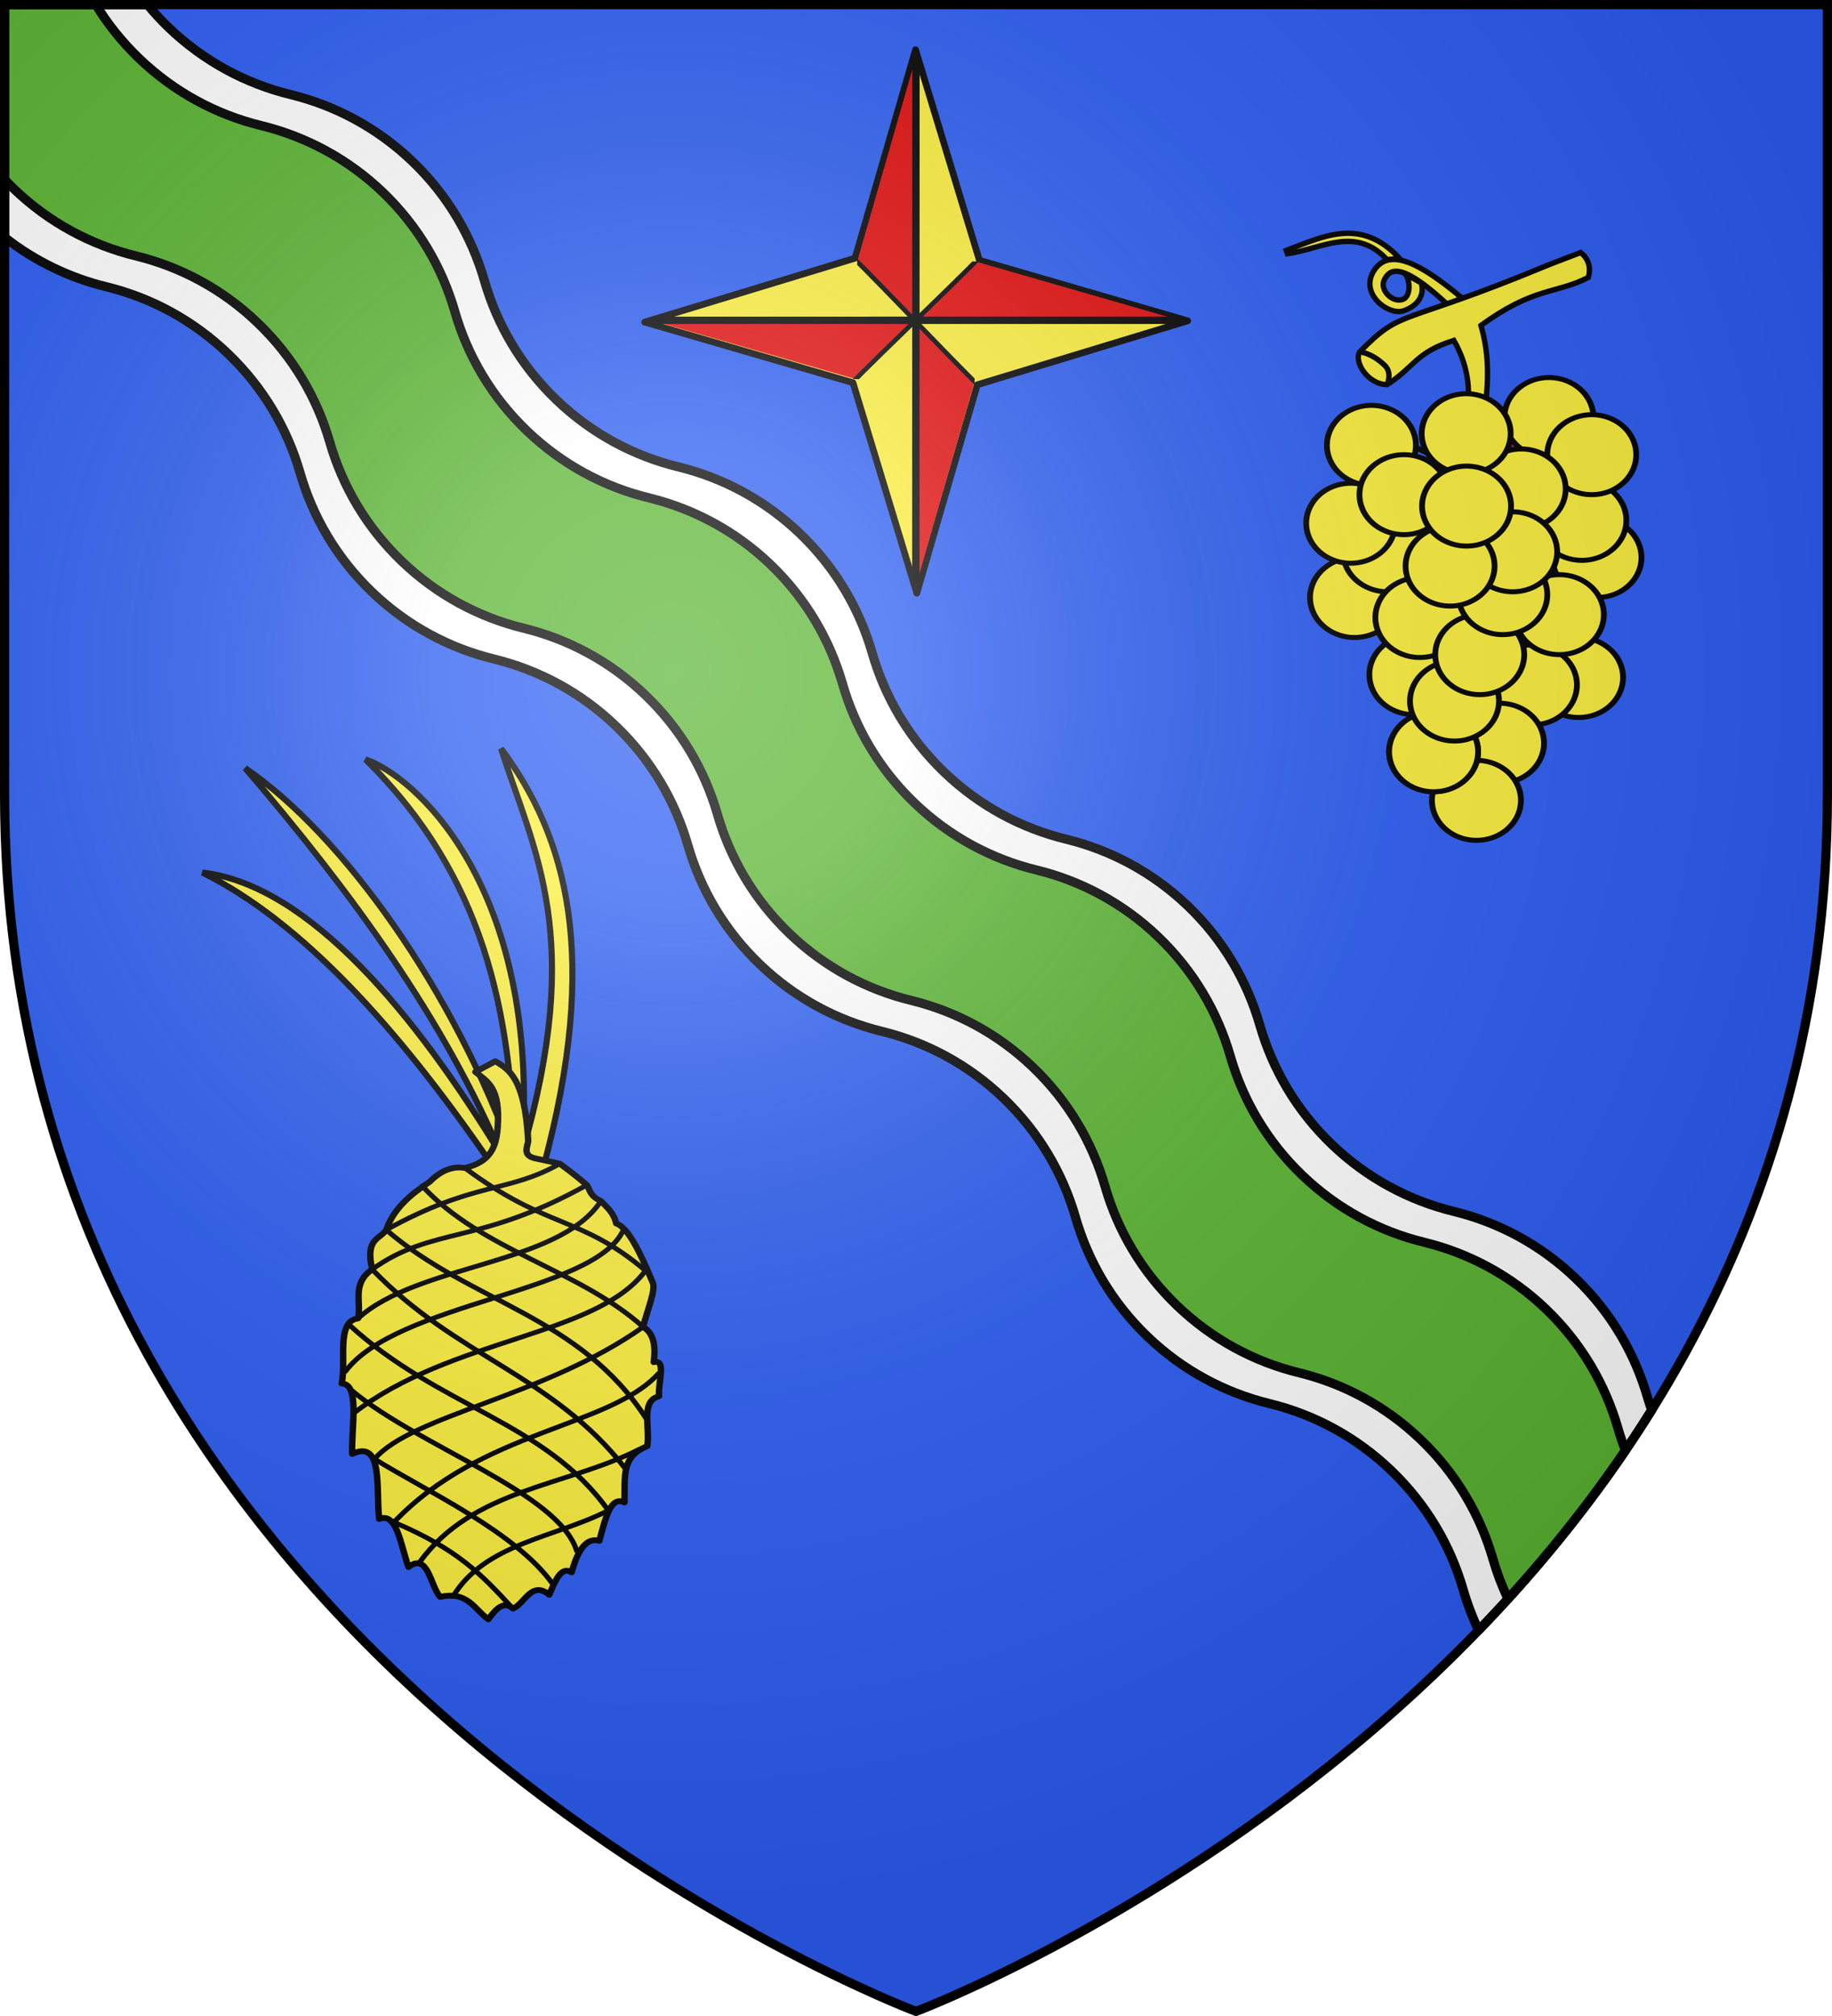 <?xml version="1.0" encoding="UTF-8" standalone="no"?>
<svg
   xmlns:dc="http://purl.org/dc/elements/1.1/"
   xmlns:cc="http://creativecommons.org/ns#"
   xmlns:rdf="http://www.w3.org/1999/02/22-rdf-syntax-ns#"
   xmlns:svg="http://www.w3.org/2000/svg"
   xmlns="http://www.w3.org/2000/svg"
   xmlns:xlink="http://www.w3.org/1999/xlink"
   xmlns:sodipodi="http://sodipodi.sourceforge.net/DTD/sodipodi-0.dtd"
   xmlns:inkscape="http://www.inkscape.org/namespaces/inkscape"
   width="600"
   height="660"
   viewBox="0 0 600 660"
   id="svg2"
   sodipodi:version="0.32"
   inkscape:version="0.46"
   sodipodi:docname="Blason_ville_fr_Saint-Aigulin-A_17.svg"
   inkscape:output_extension="org.inkscape.output.svg.inkscape"
   version="1.0">
  <sodipodi:namedview
     inkscape:window-height="977"
     inkscape:window-width="1280"
     inkscape:pageshadow="2"
     inkscape:pageopacity="0.0"
     guidetolerance="10.0"
     gridtolerance="10.0"
     objecttolerance="10.0"
     borderopacity="1.0"
     bordercolor="#666666"
     pagecolor="#ffffff"
     id="base"
     showgrid="false"
     inkscape:zoom="1.1863636"
     inkscape:cx="300"
     inkscape:cy="330"
     inkscape:window-x="-4"
     inkscape:window-y="-4"
     inkscape:current-layer="layer3"
     inkscape:object-nodes="true" />
  <defs
     id="defs4">
    <radialGradient
       id="Gradient1"
       gradientUnits="userSpaceOnUse"
       cx="-80"
       cy="-80"
       r="405">
      <stop
         style="stop-color:#fff;stop-opacity:0.31"
         offset="0"
         id="stop7" />
      <stop
         style="stop-color:#fff;stop-opacity:0.25"
         offset="0.19"
         id="stop9" />
      <stop
         style="stop-color:#6b6b6b;stop-opacity:0.125"
         offset="0.6"
         id="stop11" />
      <stop
         style="stop-color:#000;stop-opacity:0.125"
         offset="1"
         id="stop13" />
    </radialGradient>
    <clipPath
       id="shield_cut">
      <path
         id="shield"
         d="M -298.5,-298.5 L 298.5,-298.5 L 298.5,-40 C 298.5,246.31 0,358.5 0,358.5 C 0,358.5 -298.5,246.31 -298.5,-40 L -298.5,-298.5 z" />
    </clipPath>
    <g
       id="s-4">
      <g
         id="c-6">
        <path
           transform="matrix(0.951,0.309,-0.309,0.951,0,-1)"
           d="M 0,0 L 0,1 L 0.5,1 L 0,0 z"
           id="t-0" />
        <use
           height="540"
           width="810"
           y="0"
           x="0"
           id="use2144-7"
           transform="scale(-1,1)"
           xlink:href="#t-0" />
      </g>
      <g
         id="a-1">
        <use
           height="540"
           width="810"
           y="0"
           x="0"
           id="use2147-7"
           transform="matrix(0.309,0.951,-0.951,0.309,0,0)"
           xlink:href="#c-6" />
        <use
           height="540"
           width="810"
           y="0"
           x="0"
           id="use2149-7"
           transform="matrix(-0.809,0.588,-0.588,-0.809,0,0)"
           xlink:href="#c-6" />
      </g>
      <use
         height="540"
         width="810"
         y="0"
         x="0"
         id="use2151-7"
         transform="scale(-1,1)"
         xlink:href="#a-1" />
    </g>
    <g
       id="f">
      <rect
         id="rect1964"
         style="fill:#28166f"
         y="-30"
         x="-50"
         height="60"
         width="100" />
      <g
         id="g1966"
         style="fill:#ffffff"
         transform="translate(0,-20)">
        <path
           id="path1968"
           d="M -1.212,27.818 C -1.212,22.175 -2.091,20.471 -4.542,13.98 C -5.709,10.888 -5.024,7.103 -2.858,3.601 C -2.082,2.346 -1.114,1.214 0,0 C 1.114,1.214 2.082,2.346 2.858,3.601 C 5.024,7.103 5.709,10.888 4.542,13.98 C 2.091,20.471 1.212,22.175 1.212,27.818 L -1.212,27.818 z" />
        <path
           id="rwi"
           d="M 2.922,27.672 C 2.922,21.721 5.239,17.829 8.501,16.66 C 9.949,16.141 11.808,16.387 13.519,18.107 C 15.638,20.236 16.255,26.1 10.036,27.228 C 10.694,26.272 10.655,24.147 9.322,23.441 C 8.331,22.916 7.209,23.188 6.646,23.564 C 5.822,24.116 4.917,25.67 4.967,27.672 L 2.922,27.672 z" />
        <path
           id="path1971"
           d="M 1.777,30.183 C 1.79,32.191 2.795,33.518 4.516,34.257 C 4.295,34.955 3.257,36.378 1.831,36.281 C 1.55,37.787 1.282,38.632 0,40 C -1.282,38.632 -1.55,37.787 -1.831,36.281 C -3.257,36.378 -4.295,34.955 -4.516,34.257 C -2.795,33.518 -1.79,32.191 -1.777,30.183 L 1.777,30.183 z" />
        <use
           xlink:href="#rwi"
           height="400"
           width="800"
           y="0"
           x="0"
           id="use1973"
           transform="scale(-1,1)" />
        <rect
           id="rect1975"
           y="27.331"
           x="-7.923"
           height="3.218"
           width="15.846" />
      </g>
    </g>
    <g
       id="s">
      <g
         id="c">
        <path
           transform="matrix(0.951,0.309,-0.309,0.951,0,-1)"
           d="M 0,0 L 0,1 L 0.5,1 L 0,0 z"
           id="t" />
        <use
           height="540"
           width="810"
           y="0"
           x="0"
           id="use2144"
           transform="scale(-1,1)"
           xlink:href="#t" />
      </g>
      <g
         id="a">
        <use
           height="540"
           width="810"
           y="0"
           x="0"
           id="use2147"
           transform="matrix(0.309,0.951,-0.951,0.309,0,0)"
           xlink:href="#c" />
        <use
           height="540"
           width="810"
           y="0"
           x="0"
           id="use2149"
           transform="matrix(-0.809,0.588,-0.588,-0.809,0,0)"
           xlink:href="#c" />
      </g>
      <use
         height="540"
         width="810"
         y="0"
         x="0"
         id="use2151"
         transform="scale(-1,1)"
         xlink:href="#a" />
    </g>
    <g
       id="s-4-8">
      <g
         id="c-6-2">
        <path
           transform="matrix(0.951,0.309,-0.309,0.951,0,-1)"
           d="M 0,0 L 0,1 L 0.5,1 L 0,0 z"
           id="t-0-6" />
        <use
           height="540"
           width="810"
           y="0"
           x="0"
           id="use2144-7-6"
           transform="scale(-1,1)"
           xlink:href="#t-0-6" />
      </g>
      <g
         id="a-1-03">
        <use
           height="540"
           width="810"
           y="0"
           x="0"
           id="use2147-7-8"
           transform="matrix(0.309,0.951,-0.951,0.309,0,0)"
           xlink:href="#c-6-2" />
        <use
           height="540"
           width="810"
           y="0"
           x="0"
           id="use2149-7-0"
           transform="matrix(-0.809,0.588,-0.588,-0.809,0,0)"
           xlink:href="#c-6-2" />
      </g>
      <use
         height="540"
         width="810"
         y="0"
         x="0"
         id="use2151-7-12"
         transform="scale(-1,1)"
         xlink:href="#a-1-03" />
    </g>
    <g
       id="f-50">
      <rect
         id="rect1964-94"
         style="fill:#28166f"
         y="-30"
         x="-50"
         height="60"
         width="100" />
      <g
         id="g1966-78"
         style="fill:#ffffff"
         transform="translate(0,-20)">
        <path
           id="path1968-3"
           d="M -1.212,27.818 C -1.212,22.175 -2.091,20.471 -4.542,13.98 C -5.709,10.888 -5.024,7.103 -2.858,3.601 C -2.082,2.346 -1.114,1.214 0,0 C 1.114,1.214 2.082,2.346 2.858,3.601 C 5.024,7.103 5.709,10.888 4.542,13.98 C 2.091,20.471 1.212,22.175 1.212,27.818 L -1.212,27.818 z" />
        <path
           id="rwi-5"
           d="M 2.922,27.672 C 2.922,21.721 5.239,17.829 8.501,16.66 C 9.949,16.141 11.808,16.387 13.519,18.107 C 15.638,20.236 16.255,26.1 10.036,27.228 C 10.694,26.272 10.655,24.147 9.322,23.441 C 8.331,22.916 7.209,23.188 6.646,23.564 C 5.822,24.116 4.917,25.67 4.967,27.672 L 2.922,27.672 z" />
        <path
           id="path1971-12"
           d="M 1.777,30.183 C 1.79,32.191 2.795,33.518 4.516,34.257 C 4.295,34.955 3.257,36.378 1.831,36.281 C 1.55,37.787 1.282,38.632 0,40 C -1.282,38.632 -1.55,37.787 -1.831,36.281 C -3.257,36.378 -4.295,34.955 -4.516,34.257 C -2.795,33.518 -1.79,32.191 -1.777,30.183 L 1.777,30.183 z" />
        <use
           xlink:href="#rwi-5"
           height="400"
           width="800"
           y="0"
           x="0"
           id="use1973-0"
           transform="scale(-1,1)" />
        <rect
           id="rect1975-16"
           y="27.331"
           x="-7.923"
           height="3.218"
           width="15.846" />
      </g>
    </g>
    <g
       id="s-40">
      <g
         id="c-618">
        <path
           transform="matrix(0.951,0.309,-0.309,0.951,0,-1)"
           d="M 0,0 L 0,1 L 0.5,1 L 0,0 z"
           id="t-9" />
        <use
           height="540"
           width="810"
           y="0"
           x="0"
           id="use2144-84"
           transform="scale(-1,1)"
           xlink:href="#t-9" />
      </g>
      <g
         id="a-14">
        <use
           height="540"
           width="810"
           y="0"
           x="0"
           id="use2147-39"
           transform="matrix(0.309,0.951,-0.951,0.309,0,0)"
           xlink:href="#c-618" />
        <use
           height="540"
           width="810"
           y="0"
           x="0"
           id="use2149-8"
           transform="matrix(-0.809,0.588,-0.588,-0.809,0,0)"
           xlink:href="#c-618" />
      </g>
      <use
         height="540"
         width="810"
         y="0"
         x="0"
         id="use2151-80"
         transform="scale(-1,1)"
         xlink:href="#a-14" />
    </g>
    <g
       id="s-4-5">
      <g
         id="c-6-4">
        <path
           transform="matrix(0.951,0.309,-0.309,0.951,0,-1)"
           d="M 0,0 L 0,1 L 0.5,1 L 0,0 z"
           id="t-0-1" />
        <use
           height="540"
           width="810"
           y="0"
           x="0"
           id="use2144-7-2"
           transform="scale(-1,1)"
           xlink:href="#t-0-1" />
      </g>
      <g
         id="a-1-0">
        <use
           height="540"
           width="810"
           y="0"
           x="0"
           id="use2147-7-0"
           transform="matrix(0.309,0.951,-0.951,0.309,0,0)"
           xlink:href="#c-6-4" />
        <use
           height="540"
           width="810"
           y="0"
           x="0"
           id="use2149-7-1"
           transform="matrix(-0.809,0.588,-0.588,-0.809,0,0)"
           xlink:href="#c-6-4" />
      </g>
      <use
         height="540"
         width="810"
         y="0"
         x="0"
         id="use2151-7-4-8"
         transform="scale(-1,1)"
         xlink:href="#a-1-0" />
    </g>
    <g
       id="f-7-7">
      <rect
         id="rect1964-2"
         style="fill:#28166f"
         y="-30"
         x="-50"
         height="60"
         width="100" />
      <g
         id="g1966-6-7"
         style="fill:#ffffff"
         transform="translate(0,-20)">
        <path
           id="path1968-0"
           d="M -1.212,27.818 C -1.212,22.175 -2.091,20.471 -4.542,13.98 C -5.709,10.888 -5.024,7.103 -2.858,3.601 C -2.082,2.346 -1.114,1.214 0,0 C 1.114,1.214 2.082,2.346 2.858,3.601 C 5.024,7.103 5.709,10.888 4.542,13.98 C 2.091,20.471 1.212,22.175 1.212,27.818 L -1.212,27.818 z" />
        <path
           id="rwi-1-8"
           d="M 2.922,27.672 C 2.922,21.721 5.239,17.829 8.501,16.66 C 9.949,16.141 11.808,16.387 13.519,18.107 C 15.638,20.236 16.255,26.1 10.036,27.228 C 10.694,26.272 10.655,24.147 9.322,23.441 C 8.331,22.916 7.209,23.188 6.646,23.564 C 5.822,24.116 4.917,25.67 4.967,27.672 L 2.922,27.672 z" />
        <path
           id="path1971-6"
           d="M 1.777,30.183 C 1.79,32.191 2.795,33.518 4.516,34.257 C 4.295,34.955 3.257,36.378 1.831,36.281 C 1.55,37.787 1.282,38.632 0,40 C -1.282,38.632 -1.55,37.787 -1.831,36.281 C -3.257,36.378 -4.295,34.955 -4.516,34.257 C -2.795,33.518 -1.79,32.191 -1.777,30.183 L 1.777,30.183 z" />
        <use
           xlink:href="#rwi-1-8"
           height="400"
           width="800"
           y="0"
           x="0"
           id="use1973-5"
           transform="scale(-1,1)" />
        <rect
           id="rect1975-7-3"
           y="27.331"
           x="-7.923"
           height="3.218"
           width="15.846" />
      </g>
    </g>
    <g
       id="s-3-8">
      <g
         id="c-61">
        <path
           transform="matrix(0.951,0.309,-0.309,0.951,0,-1)"
           d="M 0,0 L 0,1 L 0.5,1 L 0,0 z"
           id="t-5" />
        <use
           height="540"
           width="810"
           y="0"
           x="0"
           id="use2144-4"
           transform="scale(-1,1)"
           xlink:href="#t-5" />
      </g>
      <g
         id="a-2">
        <use
           height="540"
           width="810"
           y="0"
           x="0"
           id="use2147-0"
           transform="matrix(0.309,0.951,-0.951,0.309,0,0)"
           xlink:href="#c-61" />
        <use
           height="540"
           width="810"
           y="0"
           x="0"
           id="use2149-9"
           transform="matrix(-0.809,0.588,-0.588,-0.809,0,0)"
           xlink:href="#c-61" />
      </g>
      <use
         height="540"
         width="810"
         y="0"
         x="0"
         id="use2151-73"
         transform="scale(-1,1)"
         xlink:href="#a-2" />
    </g>
    <g
       id="s-8">
      <g
         id="c-9">
        <path
           id="t-8-3"
           d="M 0,0 L 0,1 L 0.5,1 L 0,0 z"
           transform="matrix(0.951,0.309,-0.309,0.951,0,-1)" />
        <use
           xlink:href="#t-8-3"
           transform="scale(-1,1)"
           id="use2144-41"
           x="0"
           y="0"
           width="810"
           height="540" />
      </g>
      <g
         id="a-4">
        <use
           xlink:href="#c-9"
           transform="matrix(0.309,0.951,-0.951,0.309,0,0)"
           id="use2147-3"
           x="0"
           y="0"
           width="810"
           height="540" />
        <use
           xlink:href="#c-9"
           transform="matrix(-0.809,0.588,-0.588,-0.809,0,0)"
           id="use2149-98"
           x="0"
           y="0"
           width="810"
           height="540" />
      </g>
      <use
         xlink:href="#a-4"
         transform="scale(-1,1)"
         id="use2151-8"
         x="0"
         y="0"
         width="810"
         height="540" />
    </g>
    <g
       id="f-2-7">
      <rect
         width="100"
         height="60"
         x="-50"
         y="-30"
         style="fill:#28166f"
         id="rect1964-0-1" />
      <g
         transform="translate(0,-20)"
         style="fill:#ffffff"
         id="g1966-1">
        <path
           d="M -1.212,27.818 C -1.212,22.175 -2.091,20.471 -4.542,13.98 C -5.709,10.888 -5.024,7.103 -2.858,3.601 C -2.082,2.346 -1.114,1.214 0,0 C 1.114,1.214 2.082,2.346 2.858,3.601 C 5.024,7.103 5.709,10.888 4.542,13.98 C 2.091,20.471 1.212,22.175 1.212,27.818 L -1.212,27.818 z"
           id="path1968-6-0" />
        <path
           d="M 2.922,27.672 C 2.922,21.721 5.239,17.829 8.501,16.66 C 9.949,16.141 11.808,16.387 13.519,18.107 C 15.638,20.236 16.255,26.1 10.036,27.228 C 10.694,26.272 10.655,24.147 9.322,23.441 C 8.331,22.916 7.209,23.188 6.646,23.564 C 5.822,24.116 4.917,25.67 4.967,27.672 L 2.922,27.672 z"
           id="rwi-4" />
        <path
           d="M 1.777,30.183 C 1.79,32.191 2.795,33.518 4.516,34.257 C 4.295,34.955 3.257,36.378 1.831,36.281 C 1.55,37.787 1.282,38.632 0,40 C -1.282,38.632 -1.55,37.787 -1.831,36.281 C -3.257,36.378 -4.295,34.955 -4.516,34.257 C -2.795,33.518 -1.79,32.191 -1.777,30.183 L 1.777,30.183 z"
           id="path1971-0" />
        <use
           transform="scale(-1,1)"
           id="use1973-6"
           x="0"
           y="0"
           width="800"
           height="400"
           xlink:href="#rwi-4" />
        <rect
           width="15.846"
           height="3.218"
           x="-7.923"
           y="27.331"
           id="rect1975-1" />
      </g>
    </g>
    <g
       id="s-4-0">
      <g
         id="c-6-9">
        <path
           id="t-0-4-7"
           d="M 0,0 L 0,1 L 0.5,1 L 0,0 z"
           transform="matrix(0.951,0.309,-0.309,0.951,0,-1)" />
        <use
           xlink:href="#t-0-4-7"
           transform="scale(-1,1)"
           id="use2144-7-7"
           x="0"
           y="0"
           width="810"
           height="540" />
      </g>
      <g
         id="a-1-8">
        <use
           xlink:href="#c-6-9"
           transform="matrix(0.309,0.951,-0.951,0.309,0,0)"
           id="use2147-7-3-3"
           x="0"
           y="0"
           width="810"
           height="540" />
        <use
           xlink:href="#c-6-9"
           transform="matrix(-0.809,0.588,-0.588,-0.809,0,0)"
           id="use2149-7-5"
           x="0"
           y="0"
           width="810"
           height="540" />
      </g>
      <use
         xlink:href="#a-1-8"
         transform="scale(-1,1)"
         id="use2151-7-1"
         x="0"
         y="0"
         width="810"
         height="540" />
    </g>
    <g
       id="s-4-61">
      <g
         id="c-6-8">
        <path
           transform="matrix(0.951,0.309,-0.309,0.951,0,-1)"
           d="M 0,0 L 0,1 L 0.5,1 L 0,0 z"
           id="t-0-4" />
        <use
           height="540"
           width="810"
           y="0"
           x="0"
           id="use2144-7-9"
           transform="scale(-1,1)"
           xlink:href="#t-0-4" />
      </g>
      <g
         id="a-1-6">
        <use
           height="540"
           width="810"
           y="0"
           x="0"
           id="use2147-7-37"
           transform="matrix(0.309,0.951,-0.951,0.309,0,0)"
           xlink:href="#c-6-8" />
        <use
           height="540"
           width="810"
           y="0"
           x="0"
           id="use2149-7-8"
           transform="matrix(-0.809,0.588,-0.588,-0.809,0,0)"
           xlink:href="#c-6-8" />
      </g>
      <use
         height="540"
         width="810"
         y="0"
         x="0"
         id="use2151-7-8"
         transform="scale(-1,1)"
         xlink:href="#a-1-6" />
    </g>
    <g
       id="f-2">
      <rect
         id="rect1964-91"
         style="fill:#28166f"
         y="-30"
         x="-50"
         height="60"
         width="100" />
      <g
         id="g1966-3"
         style="fill:#ffffff"
         transform="translate(0,-20)">
        <path
           id="path1968-5"
           d="M -1.212,27.818 C -1.212,22.175 -2.091,20.471 -4.542,13.98 C -5.709,10.888 -5.024,7.103 -2.858,3.601 C -2.082,2.346 -1.114,1.214 0,0 C 1.114,1.214 2.082,2.346 2.858,3.601 C 5.024,7.103 5.709,10.888 4.542,13.98 C 2.091,20.471 1.212,22.175 1.212,27.818 L -1.212,27.818 z" />
        <path
           id="rwi-9"
           d="M 2.922,27.672 C 2.922,21.721 5.239,17.829 8.501,16.66 C 9.949,16.141 11.808,16.387 13.519,18.107 C 15.638,20.236 16.255,26.1 10.036,27.228 C 10.694,26.272 10.655,24.147 9.322,23.441 C 8.331,22.916 7.209,23.188 6.646,23.564 C 5.822,24.116 4.917,25.67 4.967,27.672 L 2.922,27.672 z" />
        <path
           id="path1971-8"
           d="M 1.777,30.183 C 1.79,32.191 2.795,33.518 4.516,34.257 C 4.295,34.955 3.257,36.378 1.831,36.281 C 1.55,37.787 1.282,38.632 0,40 C -1.282,38.632 -1.55,37.787 -1.831,36.281 C -3.257,36.378 -4.295,34.955 -4.516,34.257 C -2.795,33.518 -1.79,32.191 -1.777,30.183 L 1.777,30.183 z" />
        <use
           xlink:href="#rwi-9"
           height="400"
           width="800"
           y="0"
           x="0"
           id="use1973-4"
           transform="scale(-1,1)" />
        <rect
           id="rect1975-0"
           y="27.331"
           x="-7.923"
           height="3.218"
           width="15.846" />
      </g>
    </g>
    <g
       id="s-7">
      <g
         id="c-63">
        <path
           transform="matrix(0.951,0.309,-0.309,0.951,0,-1)"
           d="M 0,0 L 0,1 L 0.5,1 L 0,0 z"
           id="t-6" />
        <use
           height="540"
           width="810"
           y="0"
           x="0"
           id="use2144-1"
           transform="scale(-1,1)"
           xlink:href="#t-6" />
      </g>
      <g
         id="a-5">
        <use
           height="540"
           width="810"
           y="0"
           x="0"
           id="use2147-42"
           transform="matrix(0.309,0.951,-0.951,0.309,0,0)"
           xlink:href="#c-63" />
        <use
           height="540"
           width="810"
           y="0"
           x="0"
           id="use2149-0"
           transform="matrix(-0.809,0.588,-0.588,-0.809,0,0)"
           xlink:href="#c-63" />
      </g>
      <use
         height="540"
         width="810"
         y="0"
         x="0"
         id="use2151-9"
         transform="scale(-1,1)"
         xlink:href="#a-5" />
    </g>
    <g
       id="f-5">
      <rect
         id="rect1964-1"
         style="fill:#28166f"
         y="-30"
         x="-50"
         height="60"
         width="100" />
      <g
         id="g1966-7"
         style="fill:#ffffff"
         transform="translate(0,-20)">
        <path
           id="path1968-1"
           d="M -1.212,27.818 C -1.212,22.175 -2.091,20.471 -4.542,13.98 C -5.709,10.888 -5.024,7.103 -2.858,3.601 C -2.082,2.346 -1.114,1.214 0,0 C 1.114,1.214 2.082,2.346 2.858,3.601 C 5.024,7.103 5.709,10.888 4.542,13.98 C 2.091,20.471 1.212,22.175 1.212,27.818 L -1.212,27.818 z" />
        <path
           id="rwi-1"
           d="M 2.922,27.672 C 2.922,21.721 5.239,17.829 8.501,16.66 C 9.949,16.141 11.808,16.387 13.519,18.107 C 15.638,20.236 16.255,26.1 10.036,27.228 C 10.694,26.272 10.655,24.147 9.322,23.441 C 8.331,22.916 7.209,23.188 6.646,23.564 C 5.822,24.116 4.917,25.67 4.967,27.672 L 2.922,27.672 z" />
        <path
           id="path1971-5"
           d="M 1.777,30.183 C 1.79,32.191 2.795,33.518 4.516,34.257 C 4.295,34.955 3.257,36.378 1.831,36.281 C 1.55,37.787 1.282,38.632 0,40 C -1.282,38.632 -1.55,37.787 -1.831,36.281 C -3.257,36.378 -4.295,34.955 -4.516,34.257 C -2.795,33.518 -1.79,32.191 -1.777,30.183 L 1.777,30.183 z" />
        <use
           xlink:href="#rwi-1"
           height="400"
           width="800"
           y="0"
           x="0"
           id="use1973-2"
           transform="scale(-1,1)" />
        <rect
           id="rect1975-7"
           y="27.331"
           x="-7.923"
           height="3.218"
           width="15.846" />
      </g>
    </g>
    <g
       id="s-41">
      <g
         id="c-1">
        <path
           transform="matrix(0.951,0.309,-0.309,0.951,0,-1)"
           d="M 0,0 L 0,1 L 0.5,1 L 0,0 z"
           id="t-3" />
        <use
           height="540"
           width="810"
           y="0"
           x="0"
           id="use2144-8"
           transform="scale(-1,1)"
           xlink:href="#t-3" />
      </g>
      <g
         id="a-7">
        <use
           height="540"
           width="810"
           y="0"
           x="0"
           id="use2147-4"
           transform="matrix(0.309,0.951,-0.951,0.309,0,0)"
           xlink:href="#c-1" />
        <use
           height="540"
           width="810"
           y="0"
           x="0"
           id="use2149-2"
           transform="matrix(-0.809,0.588,-0.588,-0.809,0,0)"
           xlink:href="#c-1" />
      </g>
      <use
         height="540"
         width="810"
         y="0"
         x="0"
         id="use2151-77"
         transform="scale(-1,1)"
         xlink:href="#a-7" />
    </g>
    <g
       id="f-7">
      <rect
         width="100"
         height="60"
         x="-50"
         y="-30"
         style="fill:#28166f"
         id="rect1964-9" />
      <g
         transform="translate(0,-20)"
         style="fill:#ffffff"
         id="g1966-5">
        <path
           d="M -1.212,27.818 C -1.212,22.175 -2.091,20.471 -4.542,13.98 C -5.709,10.888 -5.024,7.103 -2.858,3.601 C -2.082,2.346 -1.114,1.214 0,0 C 1.114,1.214 2.082,2.346 2.858,3.601 C 5.024,7.103 5.709,10.888 4.542,13.98 C 2.091,20.471 1.212,22.175 1.212,27.818 L -1.212,27.818 z"
           id="path1968-4" />
        <path
           d="M 2.922,27.672 C 2.922,21.721 5.239,17.829 8.501,16.66 C 9.949,16.141 11.808,16.387 13.519,18.107 C 15.638,20.236 16.255,26.1 10.036,27.228 C 10.694,26.272 10.655,24.147 9.322,23.441 C 8.331,22.916 7.209,23.188 6.646,23.564 C 5.822,24.116 4.917,25.67 4.967,27.672 L 2.922,27.672 z"
           id="rwi-3" />
        <path
           d="M 1.777,30.183 C 1.79,32.191 2.795,33.518 4.516,34.257 C 4.295,34.955 3.257,36.378 1.831,36.281 C 1.55,37.787 1.282,38.632 0,40 C -1.282,38.632 -1.55,37.787 -1.831,36.281 C -3.257,36.378 -4.295,34.955 -4.516,34.257 C -2.795,33.518 -1.79,32.191 -1.777,30.183 L 1.777,30.183 z"
           id="path1971-1" />
        <use
           transform="scale(-1,1)"
           id="use1973-23"
           x="0"
           y="0"
           width="800"
           height="400"
           xlink:href="#rwi-3" />
        <rect
           width="15.846"
           height="3.218"
           x="-7.923"
           y="27.331"
           id="rect1975-3" />
      </g>
    </g>
    <g
       id="s-3">
      <g
         id="c-7">
        <path
           id="t-8"
           d="M 0,0 L 0,1 L 0.5,1 L 0,0 z"
           transform="matrix(0.951,0.309,-0.309,0.951,0,-1)" />
        <use
           xlink:href="#t-8"
           transform="scale(-1,1)"
           id="use2144-82"
           x="0"
           y="0"
           width="810"
           height="540" />
      </g>
      <g
         id="a-9">
        <use
           xlink:href="#c-7"
           transform="matrix(0.309,0.951,-0.951,0.309,0,0)"
           id="use2147-1"
           x="0"
           y="0"
           width="810"
           height="540" />
        <use
           xlink:href="#c-7"
           transform="matrix(-0.809,0.588,-0.588,-0.809,0,0)"
           id="use2149-3"
           x="0"
           y="0"
           width="810"
           height="540" />
      </g>
      <use
         xlink:href="#a-9"
         transform="scale(-1,1)"
         id="use2151-5"
         x="0"
         y="0"
         width="810"
         height="540" />
    </g>
    <g
       id="f-6">
      <rect
         width="100"
         height="60"
         x="-50"
         y="-30"
         style="fill:#28166f"
         id="rect1964-0" />
      <g
         transform="translate(0,-20)"
         style="fill:#ffffff"
         id="g1966-6">
        <path
           d="M -1.212,27.818 C -1.212,22.175 -2.091,20.471 -4.542,13.98 C -5.709,10.888 -5.024,7.103 -2.858,3.601 C -2.082,2.346 -1.114,1.214 0,0 C 1.114,1.214 2.082,2.346 2.858,3.601 C 5.024,7.103 5.709,10.888 4.542,13.98 C 2.091,20.471 1.212,22.175 1.212,27.818 L -1.212,27.818 z"
           id="path1968-6" />
        <path
           d="M 2.922,27.672 C 2.922,21.721 5.239,17.829 8.501,16.66 C 9.949,16.141 11.808,16.387 13.519,18.107 C 15.638,20.236 16.255,26.1 10.036,27.228 C 10.694,26.272 10.655,24.147 9.322,23.441 C 8.331,22.916 7.209,23.188 6.646,23.564 C 5.822,24.116 4.917,25.67 4.967,27.672 L 2.922,27.672 z"
           id="rwi-18" />
        <path
           d="M 1.777,30.183 C 1.79,32.191 2.795,33.518 4.516,34.257 C 4.295,34.955 3.257,36.378 1.831,36.281 C 1.55,37.787 1.282,38.632 0,40 C -1.282,38.632 -1.55,37.787 -1.831,36.281 C -3.257,36.378 -4.295,34.955 -4.516,34.257 C -2.795,33.518 -1.79,32.191 -1.777,30.183 L 1.777,30.183 z"
           id="path1971-4" />
        <use
           transform="scale(-1,1)"
           id="use1973-9"
           x="0"
           y="0"
           width="800"
           height="400"
           xlink:href="#rwi-18" />
        <rect
           width="15.846"
           height="3.218"
           x="-7.923"
           y="27.331"
           id="rect1975-6" />
      </g>
    </g>
    <g
       id="s-4-6">
      <g
         id="c-6-1">
        <path
           id="t-0-3"
           d="M 0,0 L 0,1 L 0.5,1 L 0,0 z"
           transform="matrix(0.951,0.309,-0.309,0.951,0,-1)" />
        <use
           xlink:href="#t-0-3"
           transform="scale(-1,1)"
           id="use2144-7-8"
           x="0"
           y="0"
           width="810"
           height="540" />
      </g>
      <g
         id="a-1-9">
        <use
           xlink:href="#c-6-1"
           transform="matrix(0.309,0.951,-0.951,0.309,0,0)"
           id="use2147-7-3"
           x="0"
           y="0"
           width="810"
           height="540" />
        <use
           xlink:href="#c-6-1"
           transform="matrix(-0.809,0.588,-0.588,-0.809,0,0)"
           id="use2149-7-4"
           x="0"
           y="0"
           width="810"
           height="540" />
      </g>
      <use
         xlink:href="#a-1-9"
         transform="scale(-1,1)"
         id="use2151-7-4"
         x="0"
         y="0"
         width="810"
         height="540" />
    </g>
    <pattern
       id="pattern4124"
       patternTransform="translate(-328.318,-112.593)"
       height="199.71"
       width="178.168"
       patternUnits="userSpaceOnUse">
      <g
         id="g4119"
         transform="matrix(0.806,0,0,0.77,264.813,86.782)">
        <path
           inkscape:tile-y0="-111.58328"
           inkscape:tile-x0="-325.61408"
           inkscape:tile-h="127.72503"
           inkscape:tile-w="108.61065"
           inkscape:tile-cy="-47.720769"
           inkscape:tile-cx="-271.30875"
           d="M -267.374,-6.853 L -272.223,16.977 L -277.071,-6.853 L -277.071,-26.381 L -277.071,-51.594 L -302.284,-51.594 L -302.284,-37.048 L -311.982,-37.048 L -311.982,-51.594 L -326.528,-51.594 L -326.528,-61.291 L -311.982,-61.291 L -311.982,-75.837 L -302.284,-75.837 L -302.284,-61.291 L -277.071,-61.291 L -277.071,-86.504 L -291.617,-86.504 L -291.617,-96.202 L -277.071,-96.202 L -277.071,-110.748 L -267.374,-110.748 L -267.374,-96.202 L -252.828,-96.202 L -252.828,-86.504 L -267.374,-86.504 L -267.374,-61.291 L -242.161,-61.291 L -242.161,-75.837 L -232.463,-75.837 L -232.463,-61.291 L -217.917,-61.291 L -217.917,-51.594 L -232.463,-51.594 L -232.463,-37.048 L -242.161,-37.048 L -242.161,-51.594 L -267.374,-51.594 L -267.374,-26.381 L -267.374,-6.853 z"
           id="path4262"
           sodipodi:nodetypes="cccccccccccccccccccccccccccccccccccccccc"
           style="fill:#fcef3c;fill-opacity:1;stroke:#000000;stroke-width:3.807;stroke-miterlimit:4;stroke-dasharray:none;stroke-opacity:1;display:inline" />
        <use
           id="use2607"
           xlink:href="#path4262"
           inkscape:tiled-clone-of="#path4262"
           y="0"
           x="0"
           width="601.465"
           height="658.974" />
        <use
           id="use2613"
           transform="translate(108.611,127.725)"
           xlink:href="#path4262"
           inkscape:tiled-clone-of="#path4262"
           y="0"
           x="0"
           width="601.465"
           height="658.974" />
      </g>
    </pattern>
    <g
       id="s-9">
      <g
         id="c-3">
        <path
           id="t-4"
           d="M 0,0 L 0,1 L 0.5,1 L 0,0 z"
           transform="matrix(0.951,0.309,-0.309,0.951,0,-1)" />
        <use
           xlink:href="#t-4"
           transform="scale(-1,1)"
           id="use27203"
           x="0"
           y="0"
           width="810"
           height="540" />
      </g>
      <g
         id="a-6">
        <use
           xlink:href="#c-3"
           transform="matrix(0.309,0.951,-0.951,0.309,0,0)"
           id="use27206"
           x="0"
           y="0"
           width="810"
           height="540" />
        <use
           xlink:href="#c-3"
           transform="matrix(-0.809,0.588,-0.588,-0.809,0,0)"
           id="use2149-6"
           x="0"
           y="0"
           width="810"
           height="540" />
      </g>
      <use
         xlink:href="#a-6"
         transform="scale(-1,1)"
         id="use2151-6"
         x="0"
         y="0"
         width="810"
         height="540" />
    </g>
    <g
       id="f-0">
      <rect
         width="100"
         height="60"
         x="-50"
         y="-30"
         style="fill:#28166f"
         id="rect27190" />
      <g
         transform="translate(0,-20)"
         style="fill:#ffffff"
         id="g1966-0">
        <path
           d="M -1.212,27.818 C -1.212,22.175 -2.091,20.471 -4.542,13.98 C -5.709,10.888 -5.024,7.103 -2.858,3.601 C -2.082,2.346 -1.114,1.214 0,0 C 1.114,1.214 2.082,2.346 2.858,3.601 C 5.024,7.103 5.709,10.888 4.542,13.98 C 2.091,20.471 1.212,22.175 1.212,27.818 L -1.212,27.818 z"
           id="path27193" />
        <path
           d="M 2.922,27.672 C 2.922,21.721 5.239,17.829 8.501,16.66 C 9.949,16.141 11.808,16.387 13.519,18.107 C 15.638,20.236 16.255,26.1 10.036,27.228 C 10.694,26.272 10.655,24.147 9.322,23.441 C 8.331,22.916 7.209,23.188 6.646,23.564 C 5.822,24.116 4.917,25.67 4.967,27.672 L 2.922,27.672 z"
           id="rwi-6" />
        <path
           d="M 1.777,30.183 C 1.79,32.191 2.795,33.518 4.516,34.257 C 4.295,34.955 3.257,36.378 1.831,36.281 C 1.55,37.787 1.282,38.632 0,40 C -1.282,38.632 -1.55,37.787 -1.831,36.281 C -3.257,36.378 -4.295,34.955 -4.516,34.257 C -2.795,33.518 -1.79,32.191 -1.777,30.183 L 1.777,30.183 z"
           id="path27196" />
        <use
           transform="scale(-1,1)"
           id="use1973-3"
           x="0"
           y="0"
           width="800"
           height="400"
           xlink:href="#rwi-6" />
        <rect
           width="15.846"
           height="3.218"
           x="-7.923"
           y="27.331"
           id="rect1975-8" />
      </g>
    </g>
    <g
       id="g27178">
      <g
         id="c-6-6">
        <path
           id="t-0-0"
           d="M 0,0 L 0,1 L 0.5,1 L 0,0 z"
           transform="matrix(0.951,0.309,-0.309,0.951,0,-1)" />
        <use
           xlink:href="#t-0-0"
           transform="scale(-1,1)"
           id="use27182"
           x="0"
           y="0"
           width="810"
           height="540" />
      </g>
      <g
         id="a-1-4">
        <use
           xlink:href="#c-6-6"
           transform="matrix(0.309,0.951,-0.951,0.309,0,0)"
           id="use27185"
           x="0"
           y="0"
           width="810"
           height="540" />
        <use
           xlink:href="#c-6-6"
           transform="matrix(-0.809,0.588,-0.588,-0.809,0,0)"
           id="use2149-7-6"
           x="0"
           y="0"
           width="810"
           height="540" />
      </g>
      <use
         xlink:href="#a-1-4"
         transform="scale(-1,1)"
         id="use2151-7-5"
         x="0"
         y="0"
         width="810"
         height="540" />
    </g>
    <g
       id="g5619">
      <g
         id="g27159">
        <path
           id="path4125"
           d="M 0,0 L 0,1 L 0.5,1 L 0,0 z "
           transform="matrix(0.951,0.309,-0.309,0.951,0,-1)" />
        <use
           xlink:href="#t-4"
           transform="scale(-1,1)"
           id="use30568"
           x="0"
           y="0"
           width="810"
           height="540" />
      </g>
      <g
         id="a-8">
        <use
           xlink:href="#c-7"
           transform="matrix(0.309,0.951,-0.951,0.309,0,0)"
           id="use2147-08"
           x="0"
           y="0"
           width="810"
           height="540" />
        <use
           xlink:href="#c-7"
           transform="matrix(-0.809,0.588,-0.588,-0.809,0,0)"
           id="use27165"
           x="0"
           y="0"
           width="810"
           height="540" />
      </g>
      <use
         xlink:href="#a-8"
         transform="scale(-1,1)"
         id="use2151-17"
         x="0"
         y="0"
         width="810"
         height="540" />
    </g>
    <g
       id="g30574">
      <g
         id="c-11">
        <path
           transform="matrix(0.951,0.309,-0.309,0.951,0,-1)"
           d="M 0,0 L 0,1 L 0.5,1 L 0,0 z"
           id="path27149" />
        <use
           height="540"
           width="810"
           y="0"
           x="0"
           id="use2144-19"
           transform="scale(-1,1)"
           xlink:href="#t-6" />
      </g>
      <g
         id="a-3">
        <use
           height="540"
           width="810"
           y="0"
           x="0"
           id="use27153"
           transform="matrix(0.309,0.951,-0.951,0.309,0,0)"
           xlink:href="#c-11" />
        <use
           height="540"
           width="810"
           y="0"
           x="0"
           id="use5890"
           transform="matrix(-0.809,0.588,-0.588,-0.809,0,0)"
           xlink:href="#c-11" />
      </g>
      <use
         height="540"
         width="810"
         y="0"
         x="0"
         id="use27156"
         transform="scale(-1,1)"
         xlink:href="#a-3" />
    </g>
    <g
       id="s-6">
      <g
         id="c-8">
        <path
           id="path27140"
           d="M 0,0 L 0,1 L 0.5,1 L 0,0 z"
           transform="matrix(0.951,0.309,-0.309,0.951,0,-1)" />
        <use
           xlink:href="#t-5"
           transform="scale(-1,1)"
           id="use2144-76"
           x="0"
           y="0"
           width="810"
           height="540" />
      </g>
      <g
         id="a-18">
        <use
           xlink:href="#c-8"
           transform="matrix(0.309,0.951,-0.951,0.309,0,0)"
           id="use2147-9"
           x="0"
           y="0"
           width="810"
           height="540" />
        <use
           xlink:href="#c-8"
           transform="matrix(-0.809,0.588,-0.588,-0.809,0,0)"
           id="use30589"
           x="0"
           y="0"
           width="810"
           height="540" />
      </g>
      <use
         xlink:href="#a-18"
         transform="scale(-1,1)"
         id="use2151-79"
         x="0"
         y="0"
         width="810"
         height="540" />
    </g>
    <g
       id="g27115">
      <g
         id="g27117">
        <path
           id="t-0-7"
           d="M 0,0 L 0,1 L 0.5,1 L 0,0 z"
           transform="matrix(0.951,0.309,-0.309,0.951,0,-1)" />
        <use
           xlink:href="#t-0-7"
           transform="scale(-1,1)"
           id="use2144-7-1"
           x="0"
           y="0"
           width="810"
           height="540" />
      </g>
      <g
         id="a-1-1">
        <use
           xlink:href="#c-6-1"
           transform="matrix(0.309,0.951,-0.951,0.309,0,0)"
           id="use2147-7-5"
           x="0"
           y="0"
           width="810"
           height="540" />
        <use
           xlink:href="#c-6-1"
           transform="matrix(-0.809,0.588,-0.588,-0.809,0,0)"
           id="use2149-7-2"
           x="0"
           y="0"
           width="810"
           height="540" />
      </g>
      <use
         xlink:href="#a-1-1"
         transform="scale(-1,1)"
         id="use2151-7-7"
         x="0"
         y="0"
         width="810"
         height="540" />
    </g>
    <g
       id="s-66">
      <g
         id="c-18">
        <path
           id="t-49"
           transform="matrix(0.951,0.309,-0.309,0.951,0,-1)"
           d="M 0,0 L 0,1 L 0.5,1 L 0,0 z" />
        <use
           xlink:href="#t-49"
           height="540"
           width="810"
           y="0"
           x="0"
           id="use2144-6"
           transform="scale(-1,1)" />
      </g>
      <g
         id="a-37">
        <use
           xlink:href="#c-18"
           height="540"
           width="810"
           y="0"
           x="0"
           id="use2147-8"
           transform="matrix(0.309,0.951,-0.951,0.309,0,0)" />
        <use
           xlink:href="#c-18"
           height="540"
           width="810"
           y="0"
           x="0"
           id="use2149-82"
           transform="matrix(-0.809,0.588,-0.588,-0.809,0,0)" />
      </g>
      <use
         xlink:href="#a-37"
         height="540"
         width="810"
         y="0"
         x="0"
         id="use2151-91"
         transform="scale(-1,1)" />
    </g>
    <g
       id="s-5">
      <g
         id="g22998">
        <path
           d="M 0,0 L 0,1 L 0.5,1 L 0,0 z"
           transform="matrix(0.951,0.309,-0.309,0.951,0,-1)"
           id="t-7" />
        <use
           transform="scale(-1,1)"
           id="use23001"
           x="0"
           y="0"
           width="810"
           height="540"
           xlink:href="#t-7" />
      </g>
      <g
         id="g23003">
        <use
           transform="matrix(0.309,0.951,-0.951,0.309,0,0)"
           id="use2147-5"
           x="0"
           y="0"
           width="810"
           height="540"
           xlink:href="#c-1" />
        <use
           transform="matrix(-0.809,0.588,-0.588,-0.809,0,0)"
           id="use23006"
           x="0"
           y="0"
           width="810"
           height="540"
           xlink:href="#c-1" />
      </g>
      <use
         transform="scale(-1,1)"
         id="use23008"
         x="0"
         y="0"
         width="810"
         height="540"
         xlink:href="#a-1" />
    </g>
  </defs>
  <g
     id="layer4"
     inkscape:label="Fond écu"
     inkscape:groupmode="layer"
     transform="translate(300,300)">
    <use
       xlink:href="#shield"
       id="use18"
       style="fill:#2b5df2"
       x="0"
       y="0"
       width="600"
       height="660" />
    <path
       style="fill:#ffffff;stroke:#000000;stroke-width:3;stroke-opacity:1;stroke-linejoin:round"
       d="M -298.5,-298.5 L -298.5,-222.312 C -288.429,-214.397 -277.057,-209.024 -265.188,-206.125 C -250.643,-202.573 -236.853,-195.263 -225.281,-184.156 C -213.705,-173.046 -205.867,-159.579 -201.719,-145.188 C -197.572,-130.801 -189.728,-117.294 -178.156,-106.188 C -166.58,-95.077 -152.768,-87.804 -138.219,-84.25 C -123.674,-80.697 -109.853,-73.419 -98.281,-62.312 C -86.705,-51.202 -78.867,-37.704 -74.719,-23.312 C -70.572,-8.926 -62.728,4.581 -51.156,15.688 C -39.58,26.798 -25.8,34.071 -11.25,37.625 C 3.295,41.178 17.115,48.456 28.688,59.562 C 40.264,70.673 48.102,84.171 52.25,98.562 C 56.396,112.949 64.24,126.456 75.812,137.562 C 87.389,148.673 101.2,155.946 115.75,159.5 C 130.295,163.053 144.084,170.331 155.656,181.438 C 167.232,192.548 175.071,206.046 179.219,220.438 C 180.525,224.969 182.209,229.411 184.25,233.719 C 204.609,212.649 224.055,188.689 240.938,161.656 C 240.934,161.647 240.941,161.634 240.938,161.625 C 240.473,160.265 239.991,158.909 239.594,157.531 C 235.446,143.14 227.639,129.642 216.062,118.531 C 204.49,107.425 190.67,100.146 176.125,96.594 C 161.575,93.04 147.764,85.767 136.188,74.656 C 124.615,63.55 116.771,50.043 112.625,35.656 C 108.477,21.265 100.67,7.767 89.094,-3.344 C 77.522,-14.45 63.67,-21.729 49.125,-25.281 C 34.575,-28.835 20.795,-36.108 9.219,-47.219 C -2.353,-58.325 -10.197,-71.832 -14.344,-86.219 C -18.492,-100.61 -26.33,-114.108 -37.906,-125.219 C -49.478,-136.325 -63.299,-143.604 -77.844,-147.156 C -92.393,-150.71 -106.205,-157.983 -117.781,-169.094 C -129.353,-180.2 -137.197,-193.707 -141.344,-208.094 C -145.492,-222.485 -153.299,-235.983 -164.875,-247.094 C -176.447,-258.2 -190.268,-265.479 -204.812,-269.031 C -219.362,-272.585 -233.174,-279.858 -244.75,-290.969 C -247.254,-293.372 -249.563,-295.888 -251.719,-298.5 L -298.5,-298.5 z"
       id="use2659" />
    <path
       style="fill:#5ab532;fill-opacity:1;stroke:#000000;stroke-width:3;stroke-miterlimit:4;stroke-dasharray:none;stroke-opacity:1;stroke-linejoin:round"
       d="M -298.5,-298.5 L -298.5,-241.281 C -297.504,-240.227 -296.495,-239.172 -295.438,-238.156 C -283.861,-227.046 -270.05,-219.773 -255.5,-216.219 C -240.955,-212.666 -227.166,-205.388 -215.594,-194.281 C -204.018,-183.171 -196.148,-169.673 -192,-155.281 C -187.854,-140.895 -180.01,-127.388 -168.438,-116.281 C -156.861,-105.171 -143.081,-97.897 -128.531,-94.344 C -113.987,-90.791 -100.166,-83.513 -88.594,-72.406 C -77.018,-61.296 -69.179,-47.798 -65.031,-33.406 C -60.885,-19.02 -53.041,-5.513 -41.469,5.594 C -29.893,16.704 -16.081,23.978 -1.531,27.531 C 13.013,31.084 26.803,38.362 38.375,49.469 C 49.951,60.579 57.79,74.077 61.938,88.469 C 66.084,102.855 73.928,116.331 85.5,127.438 C 97.076,138.548 110.888,145.853 125.438,149.406 C 139.982,152.959 153.772,160.237 165.344,171.344 C 176.92,182.454 184.79,195.952 188.938,210.344 C 190.227,214.817 191.869,219.181 193.875,223.438 C 207.398,208.583 220.401,192.417 232.344,174.844 C 231.43,172.468 230.608,170.059 229.906,167.625 C 225.758,153.233 217.951,139.735 206.375,128.625 C 194.803,117.518 180.951,110.24 166.406,106.688 C 151.857,103.134 138.076,95.86 126.5,84.75 C 114.928,73.643 107.084,60.137 102.938,45.75 C 98.79,31.358 90.951,17.86 79.375,6.75 C 67.803,-4.357 53.982,-11.635 39.438,-15.188 C 24.888,-18.741 11.076,-26.015 -0.5,-37.125 C -12.072,-48.232 -19.916,-61.738 -24.062,-76.125 C -28.21,-90.517 -36.018,-104.015 -47.594,-115.125 C -59.166,-126.232 -72.987,-133.479 -87.531,-137.031 C -102.081,-140.585 -115.893,-147.89 -127.469,-159 C -139.041,-170.107 -146.885,-183.582 -151.031,-197.969 C -155.179,-212.36 -162.986,-225.89 -174.562,-237 C -186.135,-248.107 -199.987,-255.354 -214.531,-258.906 C -229.081,-262.46 -242.861,-269.764 -254.438,-280.875 C -260.039,-286.252 -264.766,-292.173 -268.625,-298.5 L -298.5,-298.5 z"
       id="path3304" />
    <use
       height="660"
       width="600"
       transform="matrix(-1,0,0,1,-2559.725,306.567)"
       id="use4205"
       xlink:href="#use4203"
       y="0"
       x="0" />
    <use
       height="660"
       width="600"
       transform="matrix(-1,0,0,1,-2661.153,635.138)"
       id="use4213"
       xlink:href="#use4203"
       y="0"
       x="0" />
    <use
       height="660"
       width="600"
       transform="translate(-312.857,328.572)"
       id="use4215"
       xlink:href="#use4205"
       y="0"
       x="0" />
    <g
       id="g17222"
       inkscape:label="Meubles"
       style="display:inline"
       transform="matrix(-1,0,0,1,-3180.236,646.622)" />
    <g
       transform="matrix(-1.375,0,0,1.375,-2016.668,-968.56)"
       inkscape:label="Meubles"
       id="g7291" />
    <g
       transform="matrix(-1.375,0,0,1.375,-3687.202,21.192)"
       inkscape:label="Meubles"
       id="g7293" />
    <g
       transform="translate(593.423,1095.716)"
       inkscape:label="Meubles"
       id="g5533" />
    <path
       transform="matrix(0.5,0,0,0.5,1404.555,1510.235)"
       sodipodi:end="6.2831853"
       sodipodi:start="1.357941"
       d="M -95.745,281.381 A 0,4.787 0 1 1 -95.745,276.702 L -95.745,276.702 z"
       sodipodi:ry="4.7872343"
       sodipodi:rx="0"
       sodipodi:cy="276.70212"
       sodipodi:cx="-95.744682"
       id="path13306"
       style="opacity:0.615;fill:#fcef3c;fill-opacity:0.991;fill-rule:evenodd;stroke:#000000;stroke-width:2.5;stroke-linecap:round;stroke-linejoin:round;stroke-miterlimit:4;stroke-dasharray:none;stroke-dashoffset:0;stroke-opacity:1"
       sodipodi:type="arc" />
    <g
       id="g27610"
       transform="translate(-65.845,1105.062)" />
    <g
       transform="translate(457.829,392.952)"
       id="g3714" />
    <g
       transform="translate(457.829,392.952)"
       inkscape:label="Fond d'écu"
       id="layer9">
      <g
         id="g2807"
         inkscape:label="Meubles"
         transform="matrix(2,0,0,2,-732.892,-1853.188)" />
      <g
         id="g4626"
         inkscape:label="Meubles"
         transform="matrix(2,0,0,2,1696.976,-413.55)" />
      <g
         transform="matrix(2,0,0,2,-732.892,-453.188)"
         inkscape:label="Meubles"
         id="g5271" />
      <g
         transform="matrix(2,0,0,2,-732.892,-453.188)"
         inkscape:label="Reflet final"
         id="g5273" />
      <g
         transform="matrix(2,0,0,2,-732.892,-453.188)"
         inkscape:label="Contour final"
         id="g5275" />
    </g>
    <g
       transform="translate(457.829,392.952)"
       inkscape:label="Reflet final"
       id="layer6" />
    <g
       transform="translate(457.829,392.952)"
       inkscape:label="Contour final"
       id="layer5" />
    <g
       transform="matrix(1.002,0,0,1.002,-395.352,1673.319)"
       inkscape:label="Meubles"
       id="g3710">
      <g
         id="g2119"
         transform="translate(29.915,-1710.963)">
        <g
           id="g11024"
           transform="translate(-1361.835,-74.826)" />
      </g>
    </g>
    <g
       id="g2137"
       style="display:inline"
       transform="matrix(0.403,0,0,0.386,-477.307,1746.68)" />
    <path
       transform="matrix(0,1,-1,0,1166.938,2286.952)"
       sodipodi:end="6.2831853"
       sodipodi:start="1.357941"
       sodipodi:ry="4.7872343"
       sodipodi:rx="0"
       sodipodi:cy="276.70212"
       sodipodi:cx="-95.744682"
       id="path24125"
       style="opacity:0.615;fill:#fcef3c;fill-opacity:0.991;fill-rule:evenodd;stroke:#000000;stroke-width:2.5;stroke-linecap:round;stroke-linejoin:round;stroke-miterlimit:4;stroke-dasharray:none;stroke-dashoffset:0;stroke-opacity:1"
       sodipodi:type="arc"
       d="M -95.745,281.381 A 0,4.787 0 1 1 -95.745,276.702 L -95.745,276.702 z" />
    <g
       id="g7807"
       inkscape:label="Fond écu"
       style="display:inline"
       transform="translate(996.204,2229.746)" />
    <g
       id="g7840"
       inkscape:label="mi-parti"
       style="display:inline"
       transform="translate(996.204,2229.746)" />
    <g
       id="layer6-6"
       inkscape:label="Chef"
       style="display:inline"
       transform="translate(996.204,2229.746)" />
    <g
       id="g7843"
       inkscape:label="Reflet final"
       transform="translate(996.204,2229.746)" />
    <g
       id="g7845"
       inkscape:label="Contour final"
       style="display:inline"
       transform="translate(996.204,2229.746)" />
    <g
       id="g24247"
       inkscape:label="Meubles"
       transform="translate(392.273,1113.029)" />
    <g
       id="g3714-4"
       transform="translate(78.88,1471.287)" />
    <g
       id="layer9-9"
       inkscape:label="Fond d'écu"
       transform="translate(78.88,1471.287)">
      <g
         transform="matrix(2,0,0,2,-732.892,-1853.188)"
         inkscape:label="Meubles"
         id="g2807-6" />
      <g
         transform="matrix(2,0,0,2,1696.976,-413.55)"
         inkscape:label="Meubles"
         id="g4626-3" />
      <g
         id="g5271-7"
         inkscape:label="Meubles"
         transform="matrix(2,0,0,2,-732.892,-453.188)" />
      <g
         id="g5273-8"
         inkscape:label="Reflet final"
         transform="matrix(2,0,0,2,-732.892,-453.188)" />
      <g
         id="g5275-8"
         inkscape:label="Contour final"
         transform="matrix(2,0,0,2,-732.892,-453.188)" />
    </g>
    <g
       id="layer6-2"
       inkscape:label="Reflet final"
       transform="translate(78.88,1471.287)" />
    <g
       id="layer5-9"
       inkscape:label="Contour final"
       transform="translate(78.88,1471.287)" />
    <g
       id="g26149"
       inkscape:label="Meubles"
       transform="translate(1216.891,1458.995)" />
    <g
       id="g26153"
       inkscape:label="Meubles"
       transform="translate(2431.825,2178.815)" />
    <g
       transform="translate(1847.054,2162.811)"
       inkscape:label="Meubles"
       id="g26155" />
    <g
       transform="translate(1221.579,1850.544)"
       inkscape:label="Calque 1"
       id="g4945" />
    <g
       inkscape:label="Calque 1"
       id="layer1-9"
       transform="translate(916.58,1902.385)">
      <g
         id="g5327"
         inkscape:label="Calque 1"
         transform="matrix(0.501,0,0,0.501,19.979,-42.364)" />
    </g>
    <g
       transform="translate(512.405,1116.421)"
       id="g37457" />
    <g
       transform="translate(512.405,1116.421)"
       inkscape:label="Fond d'écu"
       id="g37459">
      <g
         id="g37461"
         inkscape:label="Meubles"
         transform="matrix(2,0,0,2,-732.892,-1853.188)" />
      <g
         id="g37463"
         inkscape:label="Meubles"
         transform="matrix(2,0,0,2,1696.976,-413.55)" />
      <g
         transform="matrix(2,0,0,2,-732.892,-453.188)"
         inkscape:label="Meubles"
         id="g37465" />
      <g
         transform="matrix(2,0,0,2,-732.892,-453.188)"
         inkscape:label="Reflet final"
         id="g37467" />
      <g
         transform="matrix(2,0,0,2,-732.892,-453.188)"
         inkscape:label="Contour final"
         id="g37469" />
    </g>
    <g
       transform="translate(512.405,1116.421)"
       inkscape:label="Reflet final"
       id="g37471" />
    <g
       transform="translate(512.405,1116.421)"
       inkscape:label="Contour final"
       id="g37473" />
    <g
       id="g3403"
       transform="translate(512.405,416.421)" />
    <g
       id="g3405"
       inkscape:label="Fond d'écu"
       transform="translate(512.405,416.421)">
      <g
         transform="matrix(2,0,0,2,-732.892,-1853.188)"
         inkscape:label="Meubles"
         id="g3407" />
      <g
         transform="matrix(2,0,0,2,1696.976,-413.55)"
         inkscape:label="Meubles"
         id="g3409" />
      <g
         id="g3411"
         inkscape:label="Meubles"
         transform="matrix(2,0,0,2,-732.892,-453.188)" />
      <g
         id="g3413"
         inkscape:label="Reflet final"
         transform="matrix(2,0,0,2,-732.892,-453.188)" />
      <g
         id="g3415"
         inkscape:label="Contour final"
         transform="matrix(2,0,0,2,-732.892,-453.188)" />
    </g>
    <g
       id="g3417"
       inkscape:label="Reflet final"
       transform="translate(512.405,416.421)" />
    <g
       id="g3419"
       inkscape:label="Contour final"
       transform="translate(512.405,416.421)" />
    <g
       transform="translate(299.455,1035.58)"
       inkscape:label="Meubles"
       id="g3445">
      <g
         id="g3447"
         transform="translate(-247.382,200.898)" />
      <g
         id="g3449"
         inkscape:label="Fond d'écu"
         transform="translate(-247.382,200.898)">
        <g
           transform="matrix(2,0,0,2,-732.892,-1853.188)"
           inkscape:label="Meubles"
           id="g3451" />
        <g
           transform="matrix(2,0,0,2,1696.976,-413.55)"
           inkscape:label="Meubles"
           id="g3453" />
        <g
           id="g3455"
           inkscape:label="Meubles"
           transform="matrix(2,0,0,2,-732.892,-453.188)" />
        <g
           id="g3457"
           inkscape:label="Reflet final"
           transform="matrix(2,0,0,2,-732.892,-453.188)" />
        <g
           id="g3459"
           inkscape:label="Contour final"
           transform="matrix(2,0,0,2,-732.892,-453.188)" />
      </g>
      <g
         id="g3461"
         inkscape:label="Reflet final"
         transform="translate(-247.382,200.898)" />
      <g
         id="g3463"
         inkscape:label="Contour final"
         transform="translate(-247.382,200.898)" />
      <g
         id="g3465"
         inkscape:label="Meubles"
         transform="translate(890.629,188.607)" />
      <g
         id="g3467"
         inkscape:label="Meubles"
         transform="translate(2105.563,908.426)" />
      <g
         transform="translate(1520.792,892.423)"
         inkscape:label="Meubles"
         id="g3469" />
      <g
         transform="translate(895.317,580.155)"
         inkscape:label="Calque 1"
         id="g3471" />
      <g
         inkscape:label="Calque 1"
         id="g3473"
         transform="translate(590.318,631.997)">
        <g
           id="g3475"
           inkscape:label="Calque 1"
           transform="matrix(0.501,0,0,0.501,19.979,-42.364)" />
      </g>
    </g>
    <g
       id="g19948"
       inkscape:label="Fond écu"
       style="display:inline"
       transform="matrix(0.398,3.4862297e-2,-3.4862297e-2,0.398,2830.441,1926.888)">
      <g
         transform="translate(1400,-5.6023842e-4)"
         id="g17854" />
      <g
         transform="translate(579.77,-597.725)"
         id="g3645">
        <g
           transform="translate(109.318,303.367)"
           id="g7133" />
      </g>
      <g
         transform="translate(-131.326,9.233)"
         id="g17858"
         style="display:inline" />
      <g
         id="g17860"
         inkscape:label="Meubles"
         style="display:inline"
         transform="translate(700,-2.8023842e-4)" />
    </g>
    <g
       id="g17862"
       transform="matrix(0.398,3.4862297e-2,-3.4862297e-2,0.398,4481.478,2272.154)" />
    <g
       id="g17864"
       transform="matrix(0.398,3.4862297e-2,-3.4862297e-2,0.398,4175.473,2005.379)">
      <g
         id="g17866"
         transform="translate(109.318,303.367)" />
    </g>
    <g
       style="display:inline"
       id="g17868"
       transform="matrix(0.398,3.4862297e-2,-3.4862297e-2,0.398,3870.957,2222.448)" />
    <g
       transform="matrix(0.398,3.4862297e-2,-3.4862297e-2,0.398,4202.544,2247.751)"
       style="display:inline"
       inkscape:label="Meubles"
       id="g17870" />
    <g
       id="g17872"
       inkscape:label="Meubles"
       style="display:inline"
       transform="matrix(0.398,3.4862297e-2,-3.4862297e-2,0.398,3923.609,2223.347)" />
    <g
       id="g19970"
       inkscape:label="Reflet final"
       transform="matrix(0.398,3.4862297e-2,-3.4862297e-2,0.398,2830.441,1926.888)" />
    <g
       id="g19972"
       inkscape:label="Contour final"
       transform="matrix(0.398,3.4862297e-2,-3.4862297e-2,0.398,2830.441,1926.888)" />
    <g
       transform="translate(-248.556,2178.437)"
       id="g5176" />
    <g
       transform="translate(-248.556,2178.437)"
       inkscape:label="Fond d'écu"
       id="g5178">
      <g
         id="g5180"
         inkscape:label="Meubles"
         transform="matrix(2,0,0,2,-732.892,-1853.188)" />
      <g
         id="g5182"
         inkscape:label="Meubles"
         transform="matrix(2,0,0,2,1696.976,-413.55)" />
      <g
         transform="matrix(2,0,0,2,-732.892,-453.188)"
         inkscape:label="Meubles"
         id="g5184" />
      <g
         transform="matrix(2,0,0,2,-732.892,-453.188)"
         inkscape:label="Reflet final"
         id="g5186" />
      <g
         transform="matrix(2,0,0,2,-732.892,-453.188)"
         inkscape:label="Contour final"
         id="g5188" />
    </g>
    <g
       transform="translate(-248.556,2178.437)"
       inkscape:label="Reflet final"
       id="g5190" />
    <g
       transform="translate(-248.556,2178.437)"
       inkscape:label="Contour final"
       id="g5192" />
    <g
       transform="translate(889.455,2166.146)"
       inkscape:label="Meubles"
       id="g5194" />
    <g
       transform="translate(2104.389,2885.965)"
       inkscape:label="Meubles"
       id="g5196" />
    <g
       id="g5198"
       inkscape:label="Meubles"
       transform="translate(1519.618,2869.962)" />
    <g
       id="g5200"
       inkscape:label="Calque 1"
       transform="translate(894.143,2557.695)" />
    <g
       transform="translate(589.143,2609.536)"
       id="g5202"
       inkscape:label="Calque 1">
      <g
         transform="matrix(0.501,0,0,0.501,19.979,-42.364)"
         inkscape:label="Calque 1"
         id="g5204" />
    </g>
    <g
       id="g37537"
       transform="translate(52.072,1936.477)" />
    <g
       id="g37539"
       inkscape:label="Fond d'écu"
       transform="translate(52.072,1936.477)">
      <g
         transform="matrix(2,0,0,2,-732.892,-1853.188)"
         inkscape:label="Meubles"
         id="g37541" />
      <g
         transform="matrix(2,0,0,2,1696.976,-413.55)"
         inkscape:label="Meubles"
         id="g37543" />
      <g
         id="g37545"
         inkscape:label="Meubles"
         transform="matrix(2,0,0,2,-732.892,-453.188)" />
      <g
         id="g37547"
         inkscape:label="Reflet final"
         transform="matrix(2,0,0,2,-732.892,-453.188)" />
      <g
         id="g37549"
         inkscape:label="Contour final"
         transform="matrix(2,0,0,2,-732.892,-453.188)" />
    </g>
    <g
       id="g37551"
       inkscape:label="Reflet final"
       transform="translate(52.072,1936.477)" />
    <g
       id="g37553"
       inkscape:label="Contour final"
       transform="translate(52.072,1936.477)" />
    <g
       id="g37555"
       inkscape:label="Meubles"
       transform="translate(1190.083,1924.186)" />
    <g
       id="g37557"
       inkscape:label="Meubles"
       transform="translate(2405.017,2644.006)" />
    <g
       transform="translate(1820.247,2628.002)"
       inkscape:label="Meubles"
       id="g37559" />
    <g
       transform="translate(1194.772,2315.735)"
       inkscape:label="Calque 1"
       id="g37561" />
    <g
       inkscape:label="Calque 1"
       id="g37563"
       transform="translate(889.772,2367.576)">
      <g
         id="g37565"
         inkscape:label="Calque 1"
         transform="matrix(0.501,0,0,0.501,19.979,-42.364)" />
    </g>
    <g
       transform="translate(-112.437,2146.322)"
       style="display:inline"
       id="g37674" />
    <g
       transform="translate(84.666,2407.131)"
       style="display:inline"
       inkscape:label="Reflet final"
       id="g6040" />
    <g
       transform="translate(84.666,2407.131)"
       style="display:inline"
       inkscape:label="Contour final"
       id="g6042" />
  </g>
  <g
     id="layer3"
     inkscape:label="Meubles"
     inkscape:groupmode="layer"
     transform="translate(300,300)">
    <g
       id="g17730"
       transform="translate(698,-4)">
      <path
         sodipodi:nodetypes="ccccccccc"
         transform="translate(-300,-300)"
         id="path17728"
         d="M -537.222,384.86 C -568.14,339.865 -599.524,305.587 -631.705,289.665 C -596.904,293.684 -562.041,335.773 -533.662,382.486 C -552.624,337.617 -582.985,295.94 -617.699,255.481 C -586.023,277.041 -549.092,328.14 -529.388,384.148 C -530.553,335.605 -539.176,291.057 -578.292,252.632 C -563.259,257.549 -520.707,293.045 -527.015,381.537 C -506.43,310.543 -523.001,283.135 -533.899,249.071 C -512.472,277.788 -501.274,316.893 -520.13,386.522"
         style="opacity:1;fill:#fcef3c;fill-opacity:1;stroke:#000000;stroke-width:2;stroke-linecap:butt;stroke-linejoin:miter;stroke-miterlimit:4;stroke-dasharray:none;stroke-opacity:1" />
      <g
         transform="matrix(0.859,0,0,-0.781,-1811.286,488.994)"
         id="g4234"
         style="display:inline">
        <path
           style="opacity:1;fill:#fcef3c;fill-opacity:1;stroke:#000000;stroke-width:2.441;stroke-linecap:round;stroke-linejoin:round;stroke-miterlimit:4;stroke-dasharray:none;stroke-opacity:1"
           d="M 1132.952,326.332 C 1127.646,330.5 1125.154,338.286 1114.613,335.724 C 1110.761,340.418 1110.041,354.51 1102.537,348.248 C 1099.538,357.288 1098.154,371.497 1091.355,368.376 C 1090.051,381.264 1093.048,401.834 1081.068,395.659 C 1080.671,407.074 1084.134,424.922 1077.042,425.18 C 1078.931,434.516 1074.781,451.236 1083.304,452.464 C 1084.683,459.367 1080.732,466.863 1088.671,473.038 C 1086.001,486.2 1091.495,485.365 1094.039,489.588 C 1096.944,498.736 1103.65,504.651 1110.588,509.715 C 1115.061,514.672 1119.534,516.327 1124.006,515.53 C 1133.771,517.934 1136.005,524.415 1136.53,532.526 C 1137.617,549.324 1132.68,551.662 1128.032,555.785 L 1135.636,560.257 C 1140.895,556.819 1146.85,553.017 1148.159,527.159 C 1148.266,525.05 1145.472,520.834 1150.843,519.555 L 1160.236,517.319 C 1165.152,513.345 1168.048,510.719 1170.523,508.373 C 1171.849,506.137 1171.573,503.9 1175.89,501.664 C 1178.288,498.993 1180.89,496.526 1181.705,492.271 C 1186.327,490.591 1190.949,479.917 1195.571,467.671 C 1197.122,464.839 1193.357,455.362 1191.992,448.885 C 1196.083,446.256 1196.847,440.855 1196.018,434.125 C 1200.972,435.375 1197.699,426.245 1198.043,419.812 C 1190.893,417.853 1194.706,406.93 1193.581,398.946 C 1183.768,394.429 1185.054,387.062 1184.881,375.316 C 1179.469,378.25 1177.518,368.209 1175.288,359.214 C 1168.788,361.309 1165.964,350.66 1164.708,346.012 C 1160.803,348.78 1158.511,342.676 1156.21,336.619 C 1149.399,342.709 1146.921,332.911 1142.345,330.804 C 1139.214,334.136 1136.083,331.166 1132.952,326.332 z"
           id="path3427"
           sodipodi:nodetypes="cccccccccccsccssccccccccccccccc" />
        <path
           style="opacity:1;fill:none;fill-opacity:1;stroke:#000000;stroke-width:2;stroke-linecap:round;stroke-linejoin:round;stroke-miterlimit:4;stroke-dasharray:none;stroke-opacity:1"
           d="M 1119.491,335.872 C 1131.68,358.193 1158.495,360.57 1178.703,371.955"
           id="path4199"
           sodipodi:nodetypes="cc" />
        <path
           style="opacity:1;fill:none;fill-opacity:1;stroke:#000000;stroke-width:2;stroke-linecap:round;stroke-linejoin:round;stroke-miterlimit:4;stroke-dasharray:none;stroke-opacity:1"
           d="M 1106.846,350.367 C 1127.197,381.11 1162.476,381.999 1190.422,397.552"
           id="path4201"
           sodipodi:nodetypes="cc" />
        <path
           style="opacity:1;fill:none;fill-opacity:1;stroke:#000000;stroke-width:2;stroke-linecap:round;stroke-linejoin:round;stroke-miterlimit:4;stroke-dasharray:none;stroke-opacity:1"
           d="M 1096.977,367.02 C 1130.456,405.744 1179.012,406.701 1197.824,429.317"
           id="path4203"
           sodipodi:nodetypes="cc" />
        <path
           style="opacity:1;fill:none;fill-opacity:1;stroke:#000000;stroke-width:2;stroke-linecap:round;stroke-linejoin:round;stroke-miterlimit:4;stroke-dasharray:none;stroke-opacity:1"
           d="M 1089.576,393.543 C 1104.1,411.99 1154.459,419.644 1191.992,448.885"
           id="path4205"
           sodipodi:nodetypes="cc" />
        <path
           style="opacity:1;fill:none;fill-opacity:1;stroke:#000000;stroke-width:2;stroke-linecap:round;stroke-linejoin:round;stroke-miterlimit:4;stroke-dasharray:none;stroke-opacity:1"
           d="M 1081.557,412.664 C 1118.672,444.29 1174.38,444.997 1192.89,472.493"
           id="path4207"
           sodipodi:nodetypes="cc" />
        <path
           style="opacity:1;fill:none;fill-opacity:1;stroke:#000000;stroke-width:2;stroke-linecap:round;stroke-linejoin:round;stroke-miterlimit:4;stroke-dasharray:none;stroke-opacity:1"
           d="M 1078.473,430.242 C 1098.179,459.021 1172.395,463.204 1184.172,488.879"
           id="path4209"
           sodipodi:nodetypes="cc" />
        <path
           style="opacity:1;fill:none;fill-opacity:1;stroke:#000000;stroke-width:2;stroke-linecap:round;stroke-linejoin:round;stroke-miterlimit:4;stroke-dasharray:none;stroke-opacity:1"
           d="M 1083.304,452.464 C 1106.148,475.34 1159.919,474.78 1175.89,501.664"
           id="path4211"
           sodipodi:nodetypes="cc" />
        <path
           style="opacity:1;fill:none;fill-opacity:1;stroke:#000000;stroke-width:2;stroke-linecap:round;stroke-linejoin:round;stroke-miterlimit:4;stroke-dasharray:none;stroke-opacity:1"
           d="M 1170.523,508.373 C 1129.044,483.04 1111.959,491.21 1088.671,473.038"
           id="path4213"
           sodipodi:nodetypes="cc" />
        <path
           style="opacity:1;fill:none;fill-opacity:1;stroke:#000000;stroke-width:2;stroke-linecap:round;stroke-linejoin:round;stroke-miterlimit:4;stroke-dasharray:none;stroke-opacity:1"
           d="M 1094.039,489.588 C 1127.812,510.051 1140.301,504.9 1160.236,517.319"
           id="path4215"
           sodipodi:nodetypes="cc" />
        <path
           style="opacity:1;fill:none;fill-opacity:1;stroke:#000000;stroke-width:2;stroke-linecap:round;stroke-linejoin:round;stroke-miterlimit:4;stroke-dasharray:none;stroke-opacity:1"
           d="M 1142.345,330.804 C 1130.238,345.246 1121.331,355.681 1096.977,367.02"
           id="path4217"
           sodipodi:nodetypes="cc" />
        <path
           style="opacity:1;fill:none;fill-opacity:1;stroke:#000000;stroke-width:2;stroke-linecap:round;stroke-linejoin:round;stroke-miterlimit:4;stroke-dasharray:none;stroke-opacity:1"
           d="M 1089.576,393.543 C 1109.485,379.923 1143.658,362.831 1157.732,340.806"
           id="path4219"
           sodipodi:nodetypes="cc" />
        <path
           style="opacity:1;fill:none;fill-opacity:1;stroke:#000000;stroke-width:2;stroke-linecap:round;stroke-linejoin:round;stroke-miterlimit:4;stroke-dasharray:none;stroke-opacity:1"
           d="M 1166.676,354.993 C 1159.837,379.415 1106.704,398.575 1080.941,422.224"
           id="path4221"
           sodipodi:nodetypes="cc" />
        <path
           style="opacity:1;fill:none;fill-opacity:1;stroke:#000000;stroke-width:2;stroke-linecap:round;stroke-linejoin:round;stroke-miterlimit:4;stroke-dasharray:none;stroke-opacity:1"
           d="M 1079.707,449.98 C 1114.047,415.162 1154.705,409.214 1178.703,371.955"
           id="path4223"
           sodipodi:nodetypes="cc" />
        <path
           style="opacity:1;fill:none;fill-opacity:1;stroke:#000000;stroke-width:2;stroke-linecap:round;stroke-linejoin:round;stroke-miterlimit:4;stroke-dasharray:none;stroke-opacity:1"
           d="M 1088.671,473.038 C 1120.418,436.555 1157.637,428.605 1185.18,389.534"
           id="path4225"
           sodipodi:nodetypes="cc" />
        <path
           style="opacity:1;fill:none;fill-opacity:1;stroke:#000000;stroke-width:2;stroke-linecap:round;stroke-linejoin:round;stroke-miterlimit:4;stroke-dasharray:none;stroke-opacity:1"
           d="M 1094.039,489.588 C 1126.242,458.949 1168.05,453.779 1193.506,409.888"
           id="path4228"
           sodipodi:nodetypes="cc" />
        <path
           style="opacity:1;fill:none;fill-opacity:1;stroke:#000000;stroke-width:2;stroke-linecap:round;stroke-linejoin:round;stroke-miterlimit:4;stroke-dasharray:none;stroke-opacity:1"
           d="M 1107.771,507.959 C 1130.371,480.959 1167.566,472.953 1191.992,448.885"
           id="path4230"
           sodipodi:nodetypes="cc" />
        <path
           style="opacity:1;fill:none;fill-opacity:1;stroke:#000000;stroke-width:2;stroke-linecap:round;stroke-linejoin:round;stroke-miterlimit:4;stroke-dasharray:none;stroke-opacity:1"
           d="M 1124.006,515.53 C 1155.466,489.747 1167.878,495.724 1192.89,472.493"
           id="path4232"
           sodipodi:nodetypes="cc" />
      </g>
    </g>
    <g
       transform="matrix(0.704,0,0,0.704,-25.917,-420.707)"
       id="g3831"
       style="display:inline">
      <g
         id="g3786">
        <path
           sodipodi:nodetypes="cssccsscc"
           id="path30699"
           d="M 289.916,309.28 C 272.025,294.502 256.957,285.918 249.761,297.478 C 243.103,308.173 256.606,318.319 263.572,316.005 C 269.402,314.068 273.684,309.458 271.9,303.078 L 263.57,298.323 C 266.436,299.518 267.764,309.226 263.122,310.743 C 258.318,312.315 252.146,306.117 254.803,301.313 C 257.128,297.11 261.796,291.622 286.706,315.573 L 289.916,309.28 L 289.916,309.28 z"
           style="fill:#fcef3c;fill-opacity:1;stroke:#000000;stroke-width:2.5;stroke-miterlimit:4;stroke-dasharray:none;stroke-opacity:1" />
        <path
           sodipodi:nodetypes="ccccc"
           id="path30701"
           d="M 261.796,291.622 C 243.723,272.201 226.433,281.404 209.068,287.893 L 209.641,289.468 C 225.331,287.245 241.303,276.295 255.926,292.191 L 261.796,291.622 z"
           style="fill:#fcef3c;fill-opacity:1;stroke:#000000;stroke-width:2.5;stroke-miterlimit:4;stroke-dasharray:none;stroke-opacity:1" />
        <g
           id="g30705"
           style="fill:none;stroke:#000000;stroke-width:2.061;stroke-linecap:round;stroke-miterlimit:4;stroke-dasharray:none;stroke-opacity:1"
           transform="matrix(-0.934,0.737,-0.805,-0.94,1446.804,151.084)">
          <path
             inkscape:connector-curvature="0"
             sodipodi:nodetypes="ccc"
             id="path30713"
             d="M 822.5,427.5 C 829.414,426.752 835.786,426.365 838.75,428.25 C 851.291,433.459 862.411,434.727 864.75,434.75"
             style="fill:none;stroke:#000000;stroke-width:2.061;stroke-linecap:round;stroke-linejoin:miter;stroke-miterlimit:4;stroke-dasharray:none;stroke-opacity:1" />
        </g>
        <g
           style="fill:none;stroke:#000000;stroke-width:2.061;stroke-linecap:round;stroke-miterlimit:4;stroke-dasharray:none;stroke-opacity:1"
           id="g30717"
           transform="matrix(1.048,0.564,0.629,-1.065,-868.911,365.996)">
          <path
             style="fill:none;stroke:#000000;stroke-width:2.061;stroke-linecap:round;stroke-linejoin:miter;stroke-miterlimit:4;stroke-dasharray:none;stroke-opacity:1"
             d="M 823.5,359 L 823.25,358.5 C 827.073,365.891 826.787,374.509 825.25,382.25 C 822.155,397.844 820.613,412.837 821.25,428.5 C 838.615,413.221 852.73,418.442 859.75,412.25 C 866.458,406.334 871.791,399.16 874,393.25"
             id="path30719"
             sodipodi:nodetypes="ccscsc"
             inkscape:connector-curvature="0" />
          <path
             style="fill:none;stroke:#000000;stroke-width:2.061;stroke-linecap:round;stroke-linejoin:miter;stroke-miterlimit:4;stroke-dasharray:none;stroke-opacity:1"
             d="M 822.5,427.5 C 829.414,426.752 835.786,426.365 838.75,428.25 C 851.291,433.459 862.411,434.727 864.75,434.75"
             id="path30725"
             sodipodi:nodetypes="ccc"
             inkscape:connector-curvature="0" />
        </g>
        <path
           id="path30727"
           style="fill:#fcef3c;fill-opacity:1;fill-rule:evenodd;stroke:#000000;stroke-width:2.5;stroke-linecap:butt;stroke-linejoin:miter;stroke-miterlimit:4;stroke-dasharray:none;stroke-opacity:1;display:inline"
           d="M 299.647,322.81 C 307.025,348.273 299.209,371.762 295.214,395.748 L 280.387,410.349 C 289.158,379.128 301.934,355.718 287.018,329.764 C 269.363,335.28 269.052,341.808 255.996,350.334 C 246.96,350.222 240.441,339.733 243.211,335.137 C 263.532,314.472 260.531,323.847 330.189,294.999 C 334.05,293.4 340.362,291.114 346.022,288.903 C 349.975,291.977 350.813,296.357 349.577,300.477 C 334.398,308.244 324.369,304.794 299.647,322.81 L 299.647,322.81 z"
           inkscape:connector-curvature="0"
           sodipodi:nodetypes="ccccccsccc" />
        <path
           transform="matrix(1.084,0,0,0.939,-502.899,-114.751)"
           sodipodi:open="true"
           sodipodi:end="8.1662395"
           sodipodi:start="1.884771"
           d="M 783.942,599.635 A 19.092,19.799 0 1 1 783.973,599.646"
           sodipodi:ry="19.79899"
           sodipodi:rx="19.091883"
           sodipodi:cy="580.80402"
           sodipodi:cx="789.83826"
           id="path30729"
           style="fill:#fcef3c;fill-opacity:1;fill-rule:evenodd;stroke:#000000;stroke-width:2.478;stroke-linecap:round;stroke-linejoin:miter;stroke-miterlimit:4;stroke-dasharray:none;stroke-dashoffset:0;stroke-opacity:1"
           sodipodi:type="arc" />
        <path
           transform="matrix(1.084,0,0,0.939,-509.927,-132.023)"
           sodipodi:open="true"
           sodipodi:end="8.1662395"
           sodipodi:start="1.884771"
           d="M 783.942,599.635 A 19.092,19.799 0 1 1 783.973,599.646"
           sodipodi:ry="19.79899"
           sodipodi:rx="19.091883"
           sodipodi:cy="580.80402"
           sodipodi:cx="789.83826"
           id="path30731"
           style="fill:#fcef3c;fill-opacity:1;fill-rule:evenodd;stroke:#000000;stroke-width:2.478;stroke-linecap:round;stroke-linejoin:miter;stroke-miterlimit:4;stroke-dasharray:none;stroke-dashoffset:0;stroke-opacity:1"
           sodipodi:type="arc" />
        <path
           transform="matrix(1.084,0,0,0.939,-549.775,-165.236)"
           sodipodi:open="true"
           sodipodi:end="8.1662395"
           sodipodi:start="1.884771"
           d="M 783.942,599.635 A 19.092,19.799 0 1 1 783.973,599.646"
           sodipodi:ry="19.79899"
           sodipodi:rx="19.091883"
           sodipodi:cy="580.80402"
           sodipodi:cx="789.83826"
           id="path30733"
           style="fill:#841557;fill-opacity:1;fill-rule:evenodd;stroke:#000000;stroke-width:2.478;stroke-linecap:round;stroke-linejoin:miter;stroke-miterlimit:4;stroke-dasharray:none;stroke-dashoffset:0;stroke-opacity:1"
           sodipodi:type="arc" />
        <path
           transform="matrix(1.084,0,0,0.939,-607.838,-166.917)"
           sodipodi:open="true"
           sodipodi:end="8.1662395"
           sodipodi:start="1.884771"
           d="M 783.942,599.635 A 19.092,19.799 0 1 1 783.973,599.646"
           sodipodi:ry="19.79899"
           sodipodi:rx="19.091883"
           sodipodi:cy="580.80402"
           sodipodi:cx="789.83826"
           id="path30735"
           style="fill:#fcef3c;fill-opacity:1;fill-rule:evenodd;stroke:#000000;stroke-width:2.478;stroke-linecap:round;stroke-linejoin:miter;stroke-miterlimit:4;stroke-dasharray:none;stroke-dashoffset:0;stroke-opacity:1"
           sodipodi:type="arc" />
        <path
           transform="matrix(1.084,0,0,0.939,-525.253,-179.848)"
           sodipodi:open="true"
           sodipodi:end="8.1662395"
           sodipodi:start="1.884771"
           d="M 783.942,599.635 A 19.092,19.799 0 1 1 783.973,599.646"
           sodipodi:ry="19.79899"
           sodipodi:rx="19.091883"
           sodipodi:cy="580.80402"
           sodipodi:cx="789.83826"
           id="path30737"
           style="fill:#fcef3c;fill-opacity:1;fill-rule:evenodd;stroke:#000000;stroke-width:2.478;stroke-linecap:round;stroke-linejoin:miter;stroke-miterlimit:4;stroke-dasharray:none;stroke-dashoffset:0;stroke-opacity:1"
           sodipodi:type="arc" />
        <path
           transform="matrix(1.084,0,0,0.939,-505.33,-162.577)"
           sodipodi:open="true"
           sodipodi:end="8.1662395"
           sodipodi:start="1.884771"
           d="M 783.942,599.635 A 19.092,19.799 0 1 1 783.973,599.646"
           sodipodi:ry="19.79899"
           sodipodi:rx="19.091883"
           sodipodi:cy="580.80402"
           sodipodi:cx="789.83826"
           id="path30739"
           style="fill:#fcef3c;fill-opacity:1;fill-rule:evenodd;stroke:#000000;stroke-width:2.478;stroke-linecap:round;stroke-linejoin:miter;stroke-miterlimit:4;stroke-dasharray:none;stroke-dashoffset:0;stroke-opacity:1"
           sodipodi:type="arc" />
        <path
           transform="matrix(1.084,0,0,0.939,-615.676,-96.153)"
           sodipodi:open="true"
           sodipodi:end="8.1662395"
           sodipodi:start="1.884771"
           d="M 783.942,599.635 A 19.092,19.799 0 1 1 783.973,599.646"
           sodipodi:ry="19.79899"
           sodipodi:rx="19.091883"
           sodipodi:cy="580.80402"
           sodipodi:cx="789.83826"
           id="path30741"
           style="fill:#fcef3c;fill-opacity:1;fill-rule:evenodd;stroke:#000000;stroke-width:2.478;stroke-linecap:round;stroke-linejoin:miter;stroke-miterlimit:4;stroke-dasharray:none;stroke-dashoffset:0;stroke-opacity:1"
           sodipodi:type="arc" />
        <path
           transform="matrix(1.084,0,0,0.939,-600.35,-117.41)"
           sodipodi:open="true"
           sodipodi:end="8.1662395"
           sodipodi:start="1.884771"
           d="M 783.942,599.635 A 19.092,19.799 0 1 1 783.973,599.646"
           sodipodi:ry="19.79899"
           sodipodi:rx="19.091883"
           sodipodi:cy="580.80402"
           sodipodi:cx="789.83826"
           id="path30743"
           style="fill:#fcef3c;fill-opacity:1;fill-rule:evenodd;stroke:#000000;stroke-width:2.478;stroke-linecap:round;stroke-linejoin:miter;stroke-miterlimit:4;stroke-dasharray:none;stroke-dashoffset:0;stroke-opacity:1"
           sodipodi:type="arc" />
        <path
           transform="matrix(1.084,0,0,0.939,-617.471,-130.693)"
           sodipodi:open="true"
           sodipodi:end="8.1662395"
           sodipodi:start="1.884771"
           d="M 783.942,599.635 A 19.092,19.799 0 1 1 783.973,599.646"
           sodipodi:ry="19.79899"
           sodipodi:rx="19.091883"
           sodipodi:cy="580.80402"
           sodipodi:cx="789.83826"
           id="path30745"
           style="fill:#fcef3c;fill-opacity:1;fill-rule:evenodd;stroke:#000000;stroke-width:2.478;stroke-linecap:round;stroke-linejoin:miter;stroke-miterlimit:4;stroke-dasharray:none;stroke-dashoffset:0;stroke-opacity:1"
           sodipodi:type="arc" />
        <path
           transform="matrix(1.084,0,0,0.939,-538.149,-146.635)"
           sodipodi:open="true"
           sodipodi:end="8.1662395"
           sodipodi:start="1.884771"
           d="M 783.942,599.635 A 19.092,19.799 0 1 1 783.973,599.646"
           sodipodi:ry="19.79899"
           sodipodi:rx="19.091883"
           sodipodi:cy="580.80402"
           sodipodi:cx="789.83826"
           id="path30747"
           style="fill:#fcef3c;fill-opacity:1;fill-rule:evenodd;stroke:#000000;stroke-width:2.478;stroke-linecap:round;stroke-linejoin:miter;stroke-miterlimit:4;stroke-dasharray:none;stroke-dashoffset:0;stroke-opacity:1"
           sodipodi:type="arc" />
        <path
           transform="matrix(1.084,0,0,0.939,-592.687,-143.978)"
           sodipodi:open="true"
           sodipodi:end="8.1662395"
           sodipodi:start="1.884771"
           d="M 783.942,599.635 A 19.092,19.799 0 1 1 783.973,599.646"
           sodipodi:ry="19.79899"
           sodipodi:rx="19.091883"
           sodipodi:cy="580.80402"
           sodipodi:cx="789.83826"
           id="path30749"
           style="fill:#fcef3c;fill-opacity:1;fill-rule:evenodd;stroke:#000000;stroke-width:2.478;stroke-linecap:round;stroke-linejoin:miter;stroke-miterlimit:4;stroke-dasharray:none;stroke-dashoffset:0;stroke-opacity:1"
           sodipodi:type="arc" />
        <path
           transform="matrix(1.084,0,0,0.939,-563.744,-172.338)"
           sodipodi:open="true"
           sodipodi:end="8.1662395"
           sodipodi:start="1.884771"
           d="M 783.942,599.635 A 19.092,19.799 0 1 1 783.973,599.646"
           sodipodi:ry="19.79899"
           sodipodi:rx="19.091883"
           sodipodi:cy="580.80402"
           sodipodi:cx="789.83826"
           id="path30751"
           style="fill:#fcef3c;fill-opacity:1;fill-rule:evenodd;stroke:#000000;stroke-width:2.478;stroke-linecap:round;stroke-linejoin:miter;stroke-miterlimit:4;stroke-dasharray:none;stroke-dashoffset:0;stroke-opacity:1"
           sodipodi:type="arc" />
        <path
           transform="matrix(1.084,0,0,0.939,-511.46,-58.956)"
           sodipodi:open="true"
           sodipodi:end="8.1662395"
           sodipodi:start="1.884771"
           d="M 783.942,599.635 A 19.092,19.799 0 1 1 783.973,599.646"
           sodipodi:ry="19.79899"
           sodipodi:rx="19.091883"
           sodipodi:cy="580.80402"
           sodipodi:cx="789.83826"
           id="path30753"
           style="fill:#fcef3c;fill-opacity:1;fill-rule:evenodd;stroke:#000000;stroke-width:2.478;stroke-linecap:round;stroke-linejoin:miter;stroke-miterlimit:4;stroke-dasharray:none;stroke-dashoffset:0;stroke-opacity:1"
           sodipodi:type="arc" />
        <path
           transform="matrix(1.084,0,0,0.939,-532.916,-55.521)"
           sodipodi:open="true"
           sodipodi:end="8.1662395"
           sodipodi:start="1.884771"
           d="M 783.942,599.635 A 19.092,19.799 0 1 1 783.973,599.646"
           sodipodi:ry="19.79899"
           sodipodi:rx="19.091883"
           sodipodi:cy="580.80402"
           sodipodi:cx="789.83826"
           id="path30755"
           style="fill:#fcef3c;fill-opacity:1;fill-rule:evenodd;stroke:#000000;stroke-width:2.478;stroke-linecap:round;stroke-linejoin:miter;stroke-miterlimit:4;stroke-dasharray:none;stroke-dashoffset:0;stroke-opacity:1"
           sodipodi:type="arc" />
        <path
           transform="matrix(1.084,0,0,0.939,-520.393,-88.183)"
           sodipodi:open="true"
           sodipodi:end="8.1662395"
           sodipodi:start="1.884771"
           d="M 783.942,599.635 A 19.092,19.799 0 1 1 783.973,599.646"
           sodipodi:ry="19.79899"
           sodipodi:rx="19.091883"
           sodipodi:cy="580.80402"
           sodipodi:cx="789.83826"
           id="path30757"
           style="fill:#fcef3c;fill-opacity:1;fill-rule:evenodd;stroke:#000000;stroke-width:2.478;stroke-linecap:round;stroke-linejoin:miter;stroke-miterlimit:4;stroke-dasharray:none;stroke-dashoffset:0;stroke-opacity:1"
           sodipodi:type="arc" />
        <path
           transform="matrix(1.084,0,0,0.939,-588.089,-60.283)"
           sodipodi:open="true"
           sodipodi:end="8.1662395"
           sodipodi:start="1.884771"
           d="M 783.942,599.635 A 19.092,19.799 0 1 1 783.973,599.646"
           sodipodi:ry="19.79899"
           sodipodi:rx="19.091883"
           sodipodi:cy="580.80402"
           sodipodi:cx="789.83826"
           id="path30759"
           style="fill:#fcef3c;fill-opacity:1;fill-rule:evenodd;stroke:#000000;stroke-width:2.478;stroke-linecap:round;stroke-linejoin:miter;stroke-miterlimit:4;stroke-dasharray:none;stroke-dashoffset:0;stroke-opacity:1"
           sodipodi:type="arc" />
        <path
           transform="matrix(1.084,0,0,0.939,-585.287,-86.854)"
           sodipodi:open="true"
           sodipodi:end="8.1662395"
           sodipodi:start="1.884771"
           d="M 783.942,599.635 A 19.092,19.799 0 1 1 783.973,599.646"
           sodipodi:ry="19.79899"
           sodipodi:rx="19.091883"
           sodipodi:cy="580.80402"
           sodipodi:cx="789.83826"
           id="path30761"
           style="fill:#fcef3c;fill-opacity:1;fill-rule:evenodd;stroke:#000000;stroke-width:2.478;stroke-linecap:round;stroke-linejoin:miter;stroke-miterlimit:4;stroke-dasharray:none;stroke-dashoffset:0;stroke-opacity:1"
           sodipodi:type="arc" />
        <path
           transform="matrix(1.084,0,0,0.939,-548.242,-28.399)"
           sodipodi:open="true"
           sodipodi:end="8.1662395"
           sodipodi:start="1.884771"
           d="M 783.942,599.635 A 19.092,19.799 0 1 1 783.973,599.646"
           sodipodi:ry="19.79899"
           sodipodi:rx="19.091883"
           sodipodi:cy="580.80402"
           sodipodi:cx="789.83826"
           id="path30763"
           style="fill:#fcef3c;fill-opacity:1;fill-rule:evenodd;stroke:#000000;stroke-width:2.478;stroke-linecap:round;stroke-linejoin:miter;stroke-miterlimit:4;stroke-dasharray:none;stroke-dashoffset:0;stroke-opacity:1"
           sodipodi:type="arc" />
        <path
           transform="matrix(1.084,0,0,0.939,-558.97,-1.829)"
           sodipodi:open="true"
           sodipodi:end="8.1662395"
           sodipodi:start="1.884771"
           d="M 783.942,599.635 A 19.092,19.799 0 1 1 783.973,599.646"
           sodipodi:ry="19.79899"
           sodipodi:rx="19.091883"
           sodipodi:cy="580.80402"
           sodipodi:cx="789.83826"
           id="path30765"
           style="fill:#fcef3c;fill-opacity:1;fill-rule:evenodd;stroke:#000000;stroke-width:2.478;stroke-linecap:round;stroke-linejoin:miter;stroke-miterlimit:4;stroke-dasharray:none;stroke-dashoffset:0;stroke-opacity:1"
           sodipodi:type="arc" />
        <path
           transform="matrix(1.084,0,0,0.939,-578.894,-24.416)"
           sodipodi:open="true"
           sodipodi:end="8.1662395"
           sodipodi:start="1.884771"
           d="M 783.942,599.635 A 19.092,19.799 0 1 1 783.973,599.646"
           sodipodi:ry="19.79899"
           sodipodi:rx="19.091883"
           sodipodi:cy="580.80402"
           sodipodi:cx="789.83826"
           id="path30767"
           style="fill:#841557;fill-opacity:1;fill-rule:evenodd;stroke:#000000;stroke-width:2.478;stroke-linecap:round;stroke-linejoin:miter;stroke-miterlimit:4;stroke-dasharray:none;stroke-dashoffset:0;stroke-opacity:1"
           sodipodi:type="arc" />
        <path
           sodipodi:type="arc"
           style="fill:#fcef3c;fill-opacity:1;fill-rule:evenodd;stroke:#000000;stroke-width:2.478;stroke-linecap:round;stroke-linejoin:miter;stroke-miterlimit:4;stroke-dasharray:none;stroke-dashoffset:0;stroke-opacity:1"
           id="path30769"
           sodipodi:cx="789.83826"
           sodipodi:cy="580.80402"
           sodipodi:rx="19.091883"
           sodipodi:ry="19.79899"
           d="M 783.942,599.635 A 19.092,19.799 0 1 1 783.973,599.646"
           sodipodi:start="1.884771"
           sodipodi:end="8.1662395"
           sodipodi:open="true"
           transform="matrix(1.084,0,0,0.939,-578.894,-24.416)" />
        <path
           transform="matrix(1.084,0,0,0.939,-569.172,-48.006)"
           sodipodi:open="true"
           sodipodi:end="8.1662395"
           sodipodi:start="1.884771"
           d="M 783.942,599.635 A 19.092,19.799 0 1 1 783.973,599.646"
           sodipodi:ry="19.79899"
           sodipodi:rx="19.091883"
           sodipodi:cy="580.80402"
           sodipodi:cx="789.83826"
           id="path30771"
           style="fill:#fcef3c;fill-opacity:1;fill-rule:evenodd;stroke:#000000;stroke-width:2.478;stroke-linecap:round;stroke-linejoin:miter;stroke-miterlimit:4;stroke-dasharray:none;stroke-dashoffset:0;stroke-opacity:1"
           sodipodi:type="arc" />
        <path
           transform="matrix(1.084,0,0,0.939,-557.437,-69.582)"
           sodipodi:open="true"
           sodipodi:end="8.1662395"
           sodipodi:start="1.884771"
           d="M 783.942,599.635 A 19.092,19.799 0 1 1 783.973,599.646"
           sodipodi:ry="19.79899"
           sodipodi:rx="19.091883"
           sodipodi:cy="580.80402"
           sodipodi:cx="789.83826"
           id="path30773"
           style="fill:#fcef3c;fill-opacity:1;fill-rule:evenodd;stroke:#000000;stroke-width:2.478;stroke-linecap:round;stroke-linejoin:miter;stroke-miterlimit:4;stroke-dasharray:none;stroke-dashoffset:0;stroke-opacity:1"
           sodipodi:type="arc" />
        <path
           transform="matrix(1.084,0,0,0.939,-546.71,-97.482)"
           sodipodi:open="true"
           sodipodi:end="8.1662395"
           sodipodi:start="1.884771"
           d="M 783.942,599.635 A 19.092,19.799 0 1 1 783.973,599.646"
           sodipodi:ry="19.79899"
           sodipodi:rx="19.091883"
           sodipodi:cy="580.80402"
           sodipodi:cx="789.83826"
           id="path30775"
           style="fill:#fcef3c;fill-opacity:1;fill-rule:evenodd;stroke:#000000;stroke-width:2.478;stroke-linecap:round;stroke-linejoin:miter;stroke-miterlimit:4;stroke-dasharray:none;stroke-dashoffset:0;stroke-opacity:1"
           sodipodi:type="arc" />
        <path
           transform="matrix(1.084,0,0,0.939,-542.112,-117.41)"
           sodipodi:open="true"
           sodipodi:end="8.1662395"
           sodipodi:start="1.884771"
           d="M 783.942,599.635 A 19.092,19.799 0 1 1 783.973,599.646"
           sodipodi:ry="19.79899"
           sodipodi:rx="19.091883"
           sodipodi:cy="580.80402"
           sodipodi:cx="789.83826"
           id="path30777"
           style="fill:#fcef3c;fill-opacity:1;fill-rule:evenodd;stroke:#000000;stroke-width:2.478;stroke-linecap:round;stroke-linejoin:miter;stroke-miterlimit:4;stroke-dasharray:none;stroke-dashoffset:0;stroke-opacity:1"
           sodipodi:type="arc" />
        <path
           transform="matrix(1.084,0,0,0.939,-571.231,-110.767)"
           sodipodi:open="true"
           sodipodi:end="8.1662395"
           sodipodi:start="1.884771"
           d="M 783.942,599.635 A 19.092,19.799 0 1 1 783.973,599.646"
           sodipodi:ry="19.79899"
           sodipodi:rx="19.091883"
           sodipodi:cy="580.80402"
           sodipodi:cx="789.83826"
           id="path30779"
           style="fill:#fcef3c;fill-opacity:1;fill-rule:evenodd;stroke:#000000;stroke-width:2.478;stroke-linecap:round;stroke-linejoin:miter;stroke-miterlimit:4;stroke-dasharray:none;stroke-dashoffset:0;stroke-opacity:1"
           sodipodi:type="arc" />
        <path
           transform="matrix(1.084,0,0,0.939,-563.568,-138.665)"
           sodipodi:open="true"
           sodipodi:end="8.1662395"
           sodipodi:start="1.884771"
           d="M 783.942,599.635 A 19.092,19.799 0 1 1 783.973,599.646"
           sodipodi:ry="19.79899"
           sodipodi:rx="19.091883"
           sodipodi:cy="580.80402"
           sodipodi:cx="789.83826"
           id="path30781"
           style="fill:#fcef3c;fill-opacity:1;fill-rule:evenodd;stroke:#000000;stroke-width:2.478;stroke-linecap:round;stroke-linejoin:miter;stroke-miterlimit:4;stroke-dasharray:none;stroke-dashoffset:0;stroke-opacity:1"
           sodipodi:type="arc" />
        <path
           sodipodi:nodetypes="csc"
           id="path30783"
           d="M 243.211,335.137 C 243.211,335.137 248.606,335.286 254.95,341.448 C 258.464,344.865 255.996,350.334 255.996,350.334"
           style="fill:none;stroke:#000000;stroke-width:2.5;stroke-linecap:butt;stroke-linejoin:miter;stroke-miterlimit:4;stroke-dasharray:none;stroke-opacity:1" />
      </g>
    </g>
    <g
       style="fill:#ff0000"
       transform="matrix(-0.967,-0.941,-0.367,0.564,597.801,-49.404)"
       id="g7601">
      <path
         sodipodi:type="star"
         style="fill:#fcef3c;fill-opacity:1;stroke:#000000;stroke-width:3;stroke-linecap:round;stroke-linejoin:round;stroke-miterlimit:4;stroke-dasharray:none;stroke-opacity:1"
         id="path7585"
         sodipodi:sides="4"
         sodipodi:cx="-231.38477"
         sodipodi:cy="165.01231"
         sodipodi:r1="121.55905"
         sodipodi:r2="39.387493"
         sodipodi:arg1="1.5587487"
         sodipodi:arg2="2.3633763"
         inkscape:flatsided="false"
         inkscape:rounded="0"
         inkscape:randomized="0"
         d="M -229.92,286.563 L -259.435,192.663 L -352.935,166.477 L -259.035,136.962 L -232.849,43.462 L -203.334,137.362 L -109.835,163.548 L -203.734,193.063 L -229.92,286.563 z"
         transform="matrix(-0.466,-0.765,-0.297,0.802,379.553,164.326)" />
      <path
         style="fill:#e20909;stroke:#000000;stroke-width:2.326;stroke-linecap:butt;stroke-linejoin:miter;stroke-miterlimit:4;stroke-dasharray:none;stroke-opacity:1"
         d="M 474.107,379.72 C 438.407,473.844 438.407,473.844 438.407,473.844 C 458.138,472.645 458.665,472.838 458.665,472.838"
         id="path7593"
         inkscape:connector-curvature="0"
         sodipodi:nodetypes="ccc" />
      <use
         x="0"
         y="0"
         xlink:href="#path7593"
         id="use7595"
         transform="matrix(-0.196,-2.045,0.508,0.196,283.851,1277.112)"
         width="600"
         height="660"
         style="stroke:#000000;stroke-width:3.18;stroke-miterlimit:4;stroke-dasharray:none;stroke-opacity:1" />
      <use
         x="0"
         y="0"
         xlink:href="#path7593"
         id="use7597"
         transform="matrix(-1,0,0,-1,876.814,947.689)"
         width="600"
         height="660"
         style="stroke:#000000;stroke-width:3.18;stroke-miterlimit:4;stroke-dasharray:none;stroke-opacity:1" />
      <use
         x="0"
         y="0"
         xlink:href="#use7597"
         id="use7599"
         transform="matrix(-0.196,-2.045,0.508,0.196,283.851,1277.112)"
         width="600"
         height="660"
         style="stroke:#000000;stroke-width:3.18;stroke-miterlimit:4;stroke-dasharray:none;stroke-opacity:1" />
    </g>
  </g>
  <g
     id="layer2"
     inkscape:label="Reflet final"
     inkscape:groupmode="layer"
     transform="translate(300,300)"
     sodipodi:insensitive="true">
    <use
       xlink:href="#shield"
       id="use22"
       style="fill:url(#Gradient1)"
       x="0"
       y="0"
       width="600"
       height="660" />
  </g>
  <g
     id="layer1"
     inkscape:label="Contour final"
     inkscape:groupmode="layer"
     transform="translate(300,300)"
     sodipodi:insensitive="true">
    <use
       xlink:href="#shield"
       style="fill:none;stroke:#000000;stroke-width:3"
       id="use25"
       x="0"
       y="0"
       width="600"
       height="660" />
  </g>
</svg>
